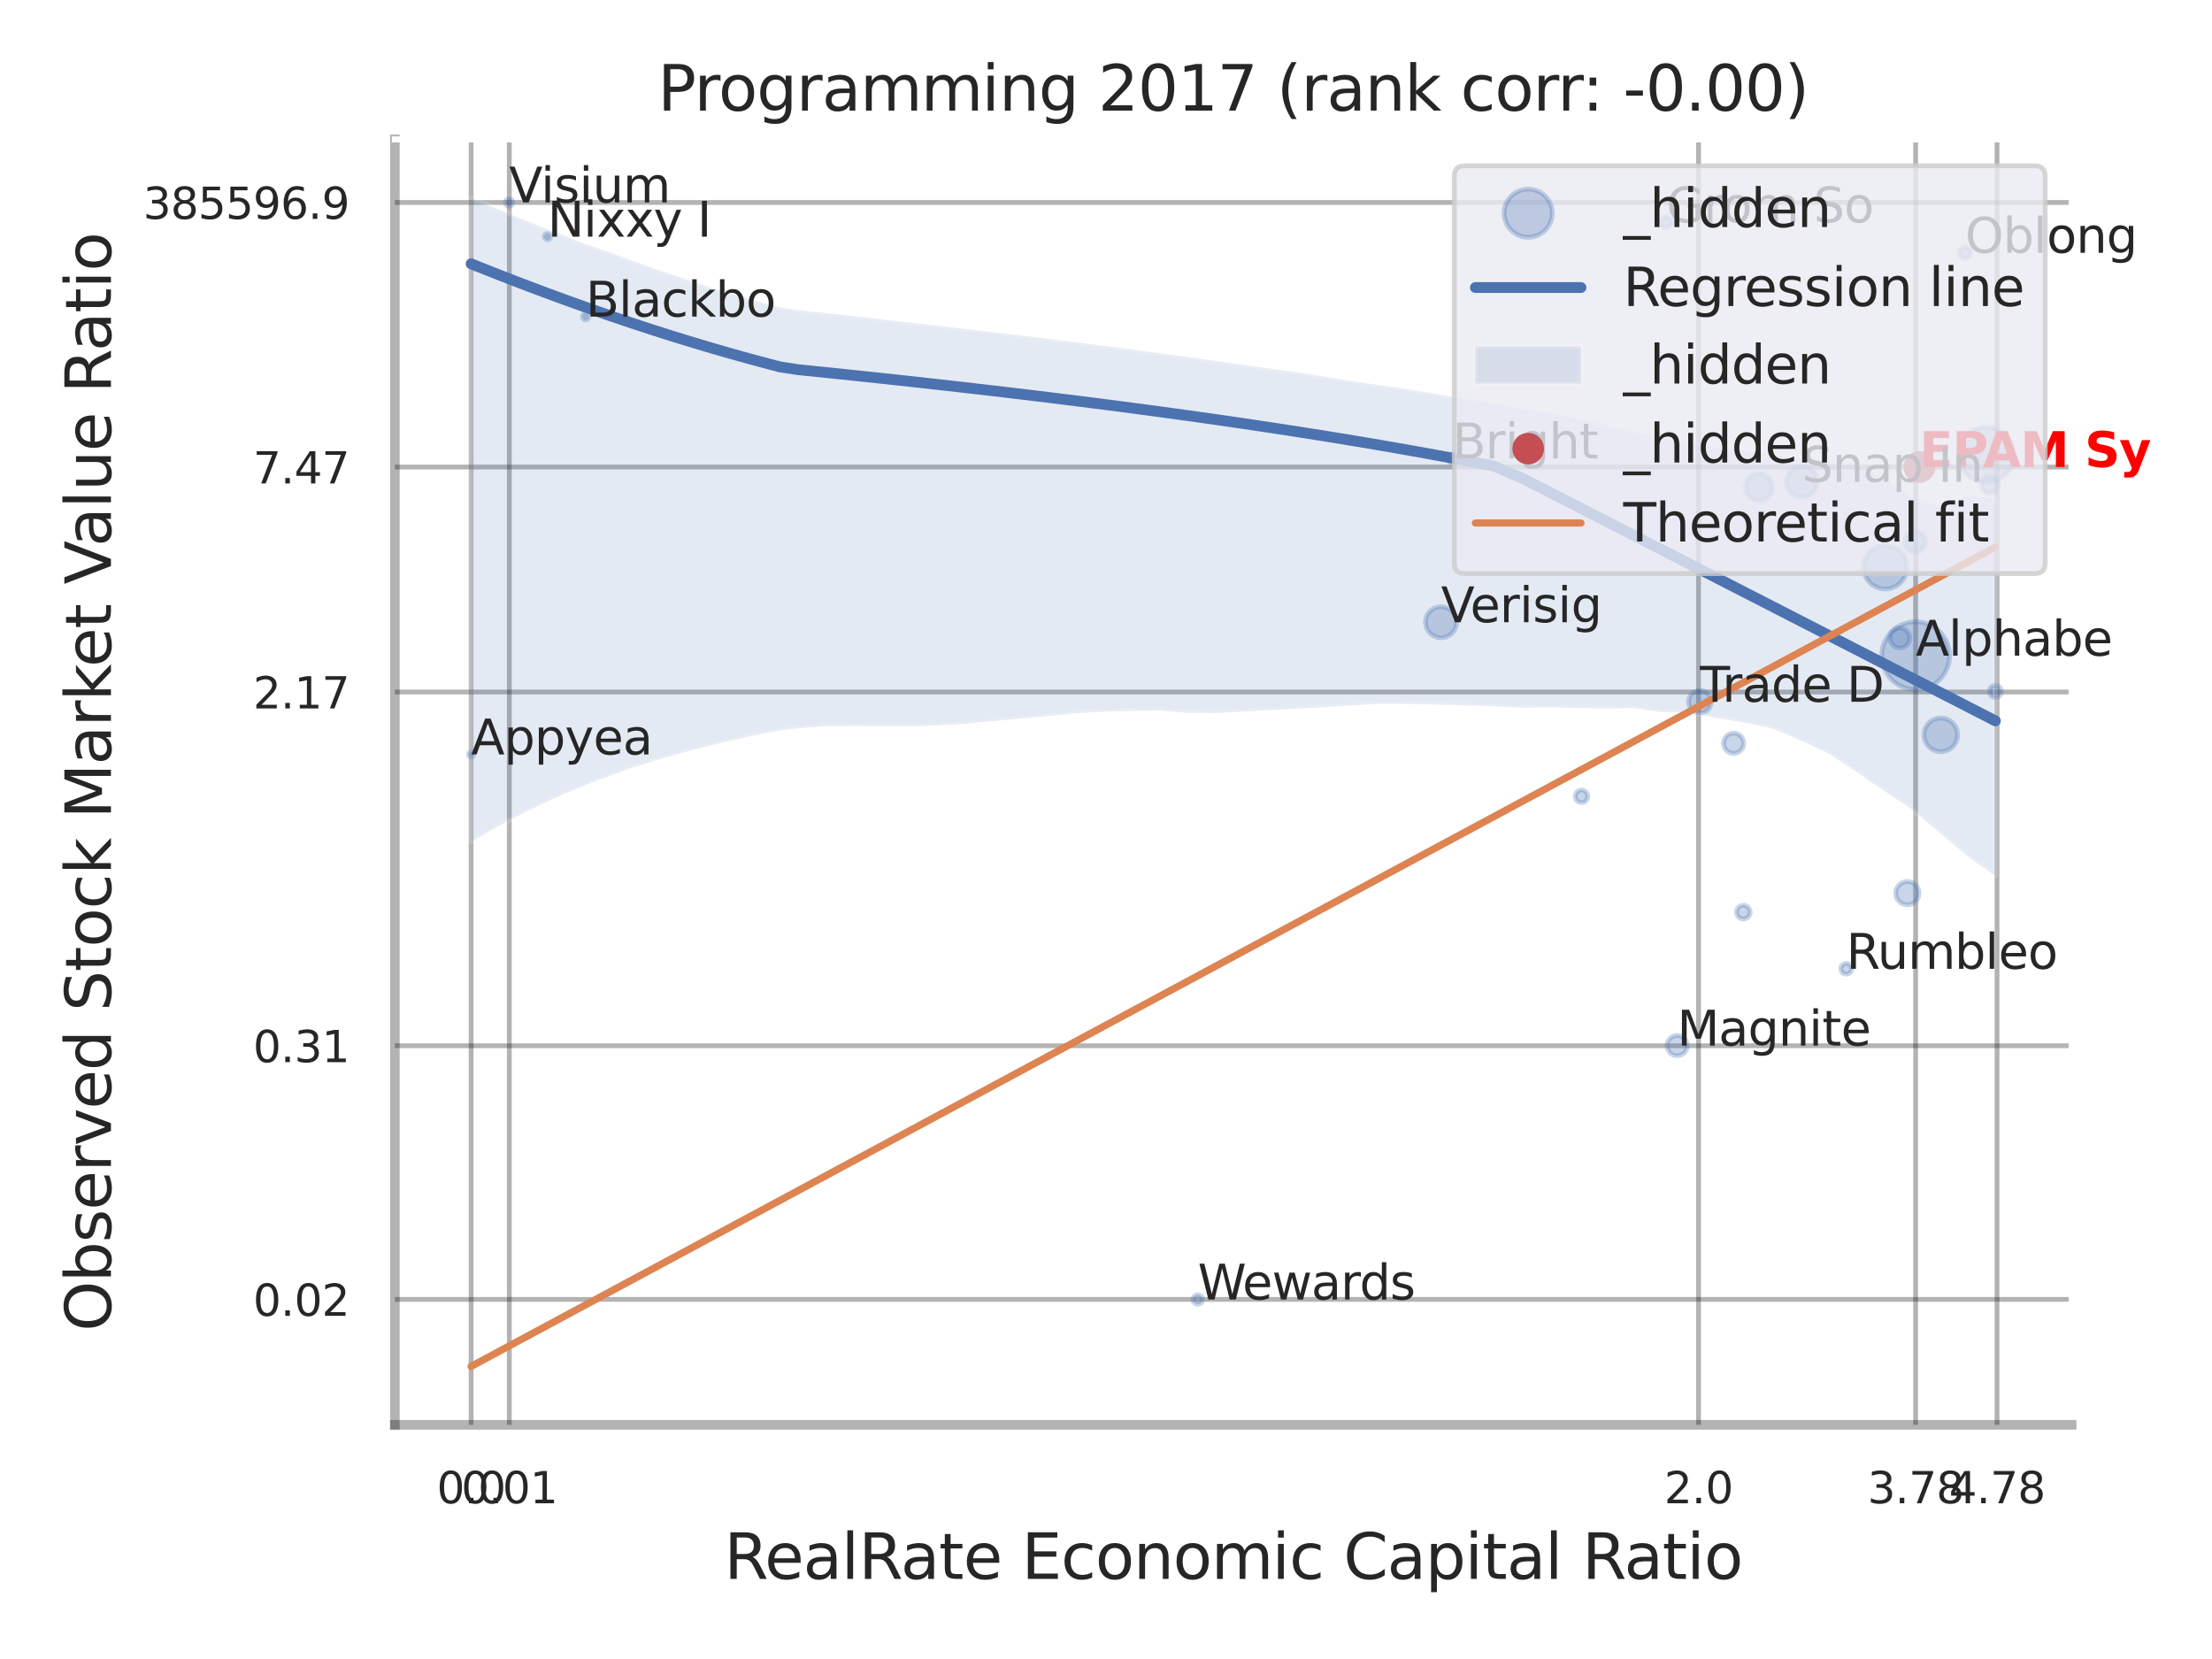 <?xml version="1.0" encoding="utf-8" standalone="no"?>
<!DOCTYPE svg PUBLIC "-//W3C//DTD SVG 1.1//EN"
  "http://www.w3.org/Graphics/SVG/1.1/DTD/svg11.dtd">
<svg xmlns:xlink="http://www.w3.org/1999/xlink" width="460.8pt" height="345.6pt" viewBox="0 0 460.8 345.6" xmlns="http://www.w3.org/2000/svg" version="1.1">
 <defs>
  <style type="text/css">*{stroke-linejoin: round; stroke-linecap: butt}</style>
 </defs>
 <g id="figure_1">
  <g id="patch_1">
   <path d="M 0 345.6 
L 460.8 345.6 
L 460.8 0 
L 0 0 
z
" style="fill: #ffffff"/>
  </g>
  <g id="axes_1">
   <g id="patch_2">
    <path d="M 82.26 296.82 
L 431.558 296.82 
L 431.558 29.04 
L 82.26 29.04 
z
" style="fill: #ffffff"/>
   </g>
   <g id="matplotlib.axis_1">
    <g id="xtick_1">
     <g id="line2d_1">
      <path d="M 98.144 296.82 
L 98.144 29.04 
" clip-path="url(#pc4fc0ede30)" style="fill: none; stroke: #000000; stroke-opacity: 0.3; stroke-linecap: round"/>
     </g>
     <g id="text_1">
      <!-- 0.0 -->
      <g style="fill: #262626" transform="translate(90.987 313.159) scale(0.09 -0.09)">
       <defs>
        <path id="DejaVuSans-30" d="M 2034 4250 
Q 1547 4250 1301 3770 
Q 1056 3291 1056 2328 
Q 1056 1369 1301 889 
Q 1547 409 2034 409 
Q 2525 409 2770 889 
Q 3016 1369 3016 2328 
Q 3016 3291 2770 3770 
Q 2525 4250 2034 4250 
z
M 2034 4750 
Q 2819 4750 3233 4129 
Q 3647 3509 3647 2328 
Q 3647 1150 3233 529 
Q 2819 -91 2034 -91 
Q 1250 -91 836 529 
Q 422 1150 422 2328 
Q 422 3509 836 4129 
Q 1250 4750 2034 4750 
z
" transform="scale(0.016)"/>
        <path id="DejaVuSans-2e" d="M 684 794 
L 1344 794 
L 1344 0 
L 684 0 
L 684 794 
z
" transform="scale(0.016)"/>
       </defs>
       <use xlink:href="#DejaVuSans-30"/>
       <use xlink:href="#DejaVuSans-2e" transform="translate(63.623 0)"/>
       <use xlink:href="#DejaVuSans-30" transform="translate(95.41 0)"/>
      </g>
     </g>
    </g>
    <g id="xtick_2">
     <g id="line2d_2">
      <path d="M 106.1 296.82 
L 106.1 29.04 
" clip-path="url(#pc4fc0ede30)" style="fill: none; stroke: #000000; stroke-opacity: 0.3; stroke-linecap: round"/>
     </g>
     <g id="text_2">
      <!-- 0.01 -->
      <g style="fill: #262626" transform="translate(96.081 313.159) scale(0.09 -0.09)">
       <defs>
        <path id="DejaVuSans-31" d="M 794 531 
L 1825 531 
L 1825 4091 
L 703 3866 
L 703 4441 
L 1819 4666 
L 2450 4666 
L 2450 531 
L 3481 531 
L 3481 0 
L 794 0 
L 794 531 
z
" transform="scale(0.016)"/>
       </defs>
       <use xlink:href="#DejaVuSans-30"/>
       <use xlink:href="#DejaVuSans-2e" transform="translate(63.623 0)"/>
       <use xlink:href="#DejaVuSans-30" transform="translate(95.41 0)"/>
       <use xlink:href="#DejaVuSans-31" transform="translate(159.033 0)"/>
      </g>
     </g>
    </g>
    <g id="xtick_3">
     <g id="line2d_3">
      <path d="M 353.838 296.82 
L 353.838 29.04 
" clip-path="url(#pc4fc0ede30)" style="fill: none; stroke: #000000; stroke-opacity: 0.3; stroke-linecap: round"/>
     </g>
     <g id="text_3">
      <!-- 2.0 -->
      <g style="fill: #262626" transform="translate(346.682 313.159) scale(0.09 -0.09)">
       <defs>
        <path id="DejaVuSans-32" d="M 1228 531 
L 3431 531 
L 3431 0 
L 469 0 
L 469 531 
Q 828 903 1448 1529 
Q 2069 2156 2228 2338 
Q 2531 2678 2651 2914 
Q 2772 3150 2772 3378 
Q 2772 3750 2511 3984 
Q 2250 4219 1831 4219 
Q 1534 4219 1204 4116 
Q 875 4013 500 3803 
L 500 4441 
Q 881 4594 1212 4672 
Q 1544 4750 1819 4750 
Q 2544 4750 2975 4387 
Q 3406 4025 3406 3419 
Q 3406 3131 3298 2873 
Q 3191 2616 2906 2266 
Q 2828 2175 2409 1742 
Q 1991 1309 1228 531 
z
" transform="scale(0.016)"/>
       </defs>
       <use xlink:href="#DejaVuSans-32"/>
       <use xlink:href="#DejaVuSans-2e" transform="translate(63.623 0)"/>
       <use xlink:href="#DejaVuSans-30" transform="translate(95.41 0)"/>
      </g>
     </g>
    </g>
    <g id="xtick_4">
     <g id="line2d_4">
      <path d="M 399.062 296.82 
L 399.062 29.04 
" clip-path="url(#pc4fc0ede30)" style="fill: none; stroke: #000000; stroke-opacity: 0.3; stroke-linecap: round"/>
     </g>
     <g id="text_4">
      <!-- 3.78 -->
      <g style="fill: #262626" transform="translate(389.042 313.159) scale(0.09 -0.09)">
       <defs>
        <path id="DejaVuSans-33" d="M 2597 2516 
Q 3050 2419 3304 2112 
Q 3559 1806 3559 1356 
Q 3559 666 3084 287 
Q 2609 -91 1734 -91 
Q 1441 -91 1130 -33 
Q 819 25 488 141 
L 488 750 
Q 750 597 1062 519 
Q 1375 441 1716 441 
Q 2309 441 2620 675 
Q 2931 909 2931 1356 
Q 2931 1769 2642 2001 
Q 2353 2234 1838 2234 
L 1294 2234 
L 1294 2753 
L 1863 2753 
Q 2328 2753 2575 2939 
Q 2822 3125 2822 3475 
Q 2822 3834 2567 4026 
Q 2313 4219 1838 4219 
Q 1578 4219 1281 4162 
Q 984 4106 628 3988 
L 628 4550 
Q 988 4650 1302 4700 
Q 1616 4750 1894 4750 
Q 2613 4750 3031 4423 
Q 3450 4097 3450 3541 
Q 3450 3153 3228 2886 
Q 3006 2619 2597 2516 
z
" transform="scale(0.016)"/>
        <path id="DejaVuSans-37" d="M 525 4666 
L 3525 4666 
L 3525 4397 
L 1831 0 
L 1172 0 
L 2766 4134 
L 525 4134 
L 525 4666 
z
" transform="scale(0.016)"/>
        <path id="DejaVuSans-38" d="M 2034 2216 
Q 1584 2216 1326 1975 
Q 1069 1734 1069 1313 
Q 1069 891 1326 650 
Q 1584 409 2034 409 
Q 2484 409 2743 651 
Q 3003 894 3003 1313 
Q 3003 1734 2745 1975 
Q 2488 2216 2034 2216 
z
M 1403 2484 
Q 997 2584 770 2862 
Q 544 3141 544 3541 
Q 544 4100 942 4425 
Q 1341 4750 2034 4750 
Q 2731 4750 3128 4425 
Q 3525 4100 3525 3541 
Q 3525 3141 3298 2862 
Q 3072 2584 2669 2484 
Q 3125 2378 3379 2068 
Q 3634 1759 3634 1313 
Q 3634 634 3220 271 
Q 2806 -91 2034 -91 
Q 1263 -91 848 271 
Q 434 634 434 1313 
Q 434 1759 690 2068 
Q 947 2378 1403 2484 
z
M 1172 3481 
Q 1172 3119 1398 2916 
Q 1625 2713 2034 2713 
Q 2441 2713 2670 2916 
Q 2900 3119 2900 3481 
Q 2900 3844 2670 4047 
Q 2441 4250 2034 4250 
Q 1625 4250 1398 4047 
Q 1172 3844 1172 3481 
z
" transform="scale(0.016)"/>
       </defs>
       <use xlink:href="#DejaVuSans-33"/>
       <use xlink:href="#DejaVuSans-2e" transform="translate(63.623 0)"/>
       <use xlink:href="#DejaVuSans-37" transform="translate(95.41 0)"/>
       <use xlink:href="#DejaVuSans-38" transform="translate(159.033 0)"/>
      </g>
     </g>
    </g>
    <g id="xtick_5">
     <g id="line2d_5">
      <path d="M 416.02 296.82 
L 416.02 29.04 
" clip-path="url(#pc4fc0ede30)" style="fill: none; stroke: #000000; stroke-opacity: 0.3; stroke-linecap: round"/>
     </g>
     <g id="text_5">
      <!-- 4.78 -->
      <g style="fill: #262626" transform="translate(406.001 313.159) scale(0.09 -0.09)">
       <defs>
        <path id="DejaVuSans-34" d="M 2419 4116 
L 825 1625 
L 2419 1625 
L 2419 4116 
z
M 2253 4666 
L 3047 4666 
L 3047 1625 
L 3713 1625 
L 3713 1100 
L 3047 1100 
L 3047 0 
L 2419 0 
L 2419 1100 
L 313 1100 
L 313 1709 
L 2253 4666 
z
" transform="scale(0.016)"/>
       </defs>
       <use xlink:href="#DejaVuSans-34"/>
       <use xlink:href="#DejaVuSans-2e" transform="translate(63.623 0)"/>
       <use xlink:href="#DejaVuSans-37" transform="translate(95.41 0)"/>
       <use xlink:href="#DejaVuSans-38" transform="translate(159.033 0)"/>
      </g>
     </g>
    </g>
    <g id="xtick_6"/>
    <g id="xtick_7"/>
    <g id="text_6">
     <!-- RealRate Economic Capital Ratio -->
     <g style="fill: #262626" transform="translate(150.856 328.908) scale(0.13 -0.13)">
      <defs>
       <path id="DejaVuSans-52" d="M 2841 2188 
Q 3044 2119 3236 1894 
Q 3428 1669 3622 1275 
L 4263 0 
L 3584 0 
L 2988 1197 
Q 2756 1666 2539 1819 
Q 2322 1972 1947 1972 
L 1259 1972 
L 1259 0 
L 628 0 
L 628 4666 
L 2053 4666 
Q 2853 4666 3247 4331 
Q 3641 3997 3641 3322 
Q 3641 2881 3436 2590 
Q 3231 2300 2841 2188 
z
M 1259 4147 
L 1259 2491 
L 2053 2491 
Q 2509 2491 2742 2702 
Q 2975 2913 2975 3322 
Q 2975 3731 2742 3939 
Q 2509 4147 2053 4147 
L 1259 4147 
z
" transform="scale(0.016)"/>
       <path id="DejaVuSans-65" d="M 3597 1894 
L 3597 1613 
L 953 1613 
Q 991 1019 1311 708 
Q 1631 397 2203 397 
Q 2534 397 2845 478 
Q 3156 559 3463 722 
L 3463 178 
Q 3153 47 2828 -22 
Q 2503 -91 2169 -91 
Q 1331 -91 842 396 
Q 353 884 353 1716 
Q 353 2575 817 3079 
Q 1281 3584 2069 3584 
Q 2775 3584 3186 3129 
Q 3597 2675 3597 1894 
z
M 3022 2063 
Q 3016 2534 2758 2815 
Q 2500 3097 2075 3097 
Q 1594 3097 1305 2825 
Q 1016 2553 972 2059 
L 3022 2063 
z
" transform="scale(0.016)"/>
       <path id="DejaVuSans-61" d="M 2194 1759 
Q 1497 1759 1228 1600 
Q 959 1441 959 1056 
Q 959 750 1161 570 
Q 1363 391 1709 391 
Q 2188 391 2477 730 
Q 2766 1069 2766 1631 
L 2766 1759 
L 2194 1759 
z
M 3341 1997 
L 3341 0 
L 2766 0 
L 2766 531 
Q 2569 213 2275 61 
Q 1981 -91 1556 -91 
Q 1019 -91 701 211 
Q 384 513 384 1019 
Q 384 1609 779 1909 
Q 1175 2209 1959 2209 
L 2766 2209 
L 2766 2266 
Q 2766 2663 2505 2880 
Q 2244 3097 1772 3097 
Q 1472 3097 1187 3025 
Q 903 2953 641 2809 
L 641 3341 
Q 956 3463 1253 3523 
Q 1550 3584 1831 3584 
Q 2591 3584 2966 3190 
Q 3341 2797 3341 1997 
z
" transform="scale(0.016)"/>
       <path id="DejaVuSans-6c" d="M 603 4863 
L 1178 4863 
L 1178 0 
L 603 0 
L 603 4863 
z
" transform="scale(0.016)"/>
       <path id="DejaVuSans-74" d="M 1172 4494 
L 1172 3500 
L 2356 3500 
L 2356 3053 
L 1172 3053 
L 1172 1153 
Q 1172 725 1289 603 
Q 1406 481 1766 481 
L 2356 481 
L 2356 0 
L 1766 0 
Q 1100 0 847 248 
Q 594 497 594 1153 
L 594 3053 
L 172 3053 
L 172 3500 
L 594 3500 
L 594 4494 
L 1172 4494 
z
" transform="scale(0.016)"/>
       <path id="DejaVuSans-20" transform="scale(0.016)"/>
       <path id="DejaVuSans-45" d="M 628 4666 
L 3578 4666 
L 3578 4134 
L 1259 4134 
L 1259 2753 
L 3481 2753 
L 3481 2222 
L 1259 2222 
L 1259 531 
L 3634 531 
L 3634 0 
L 628 0 
L 628 4666 
z
" transform="scale(0.016)"/>
       <path id="DejaVuSans-63" d="M 3122 3366 
L 3122 2828 
Q 2878 2963 2633 3030 
Q 2388 3097 2138 3097 
Q 1578 3097 1268 2742 
Q 959 2388 959 1747 
Q 959 1106 1268 751 
Q 1578 397 2138 397 
Q 2388 397 2633 464 
Q 2878 531 3122 666 
L 3122 134 
Q 2881 22 2623 -34 
Q 2366 -91 2075 -91 
Q 1284 -91 818 406 
Q 353 903 353 1747 
Q 353 2603 823 3093 
Q 1294 3584 2113 3584 
Q 2378 3584 2631 3529 
Q 2884 3475 3122 3366 
z
" transform="scale(0.016)"/>
       <path id="DejaVuSans-6f" d="M 1959 3097 
Q 1497 3097 1228 2736 
Q 959 2375 959 1747 
Q 959 1119 1226 758 
Q 1494 397 1959 397 
Q 2419 397 2687 759 
Q 2956 1122 2956 1747 
Q 2956 2369 2687 2733 
Q 2419 3097 1959 3097 
z
M 1959 3584 
Q 2709 3584 3137 3096 
Q 3566 2609 3566 1747 
Q 3566 888 3137 398 
Q 2709 -91 1959 -91 
Q 1206 -91 779 398 
Q 353 888 353 1747 
Q 353 2609 779 3096 
Q 1206 3584 1959 3584 
z
" transform="scale(0.016)"/>
       <path id="DejaVuSans-6e" d="M 3513 2113 
L 3513 0 
L 2938 0 
L 2938 2094 
Q 2938 2591 2744 2837 
Q 2550 3084 2163 3084 
Q 1697 3084 1428 2787 
Q 1159 2491 1159 1978 
L 1159 0 
L 581 0 
L 581 3500 
L 1159 3500 
L 1159 2956 
Q 1366 3272 1645 3428 
Q 1925 3584 2291 3584 
Q 2894 3584 3203 3211 
Q 3513 2838 3513 2113 
z
" transform="scale(0.016)"/>
       <path id="DejaVuSans-6d" d="M 3328 2828 
Q 3544 3216 3844 3400 
Q 4144 3584 4550 3584 
Q 5097 3584 5394 3201 
Q 5691 2819 5691 2113 
L 5691 0 
L 5113 0 
L 5113 2094 
Q 5113 2597 4934 2840 
Q 4756 3084 4391 3084 
Q 3944 3084 3684 2787 
Q 3425 2491 3425 1978 
L 3425 0 
L 2847 0 
L 2847 2094 
Q 2847 2600 2669 2842 
Q 2491 3084 2119 3084 
Q 1678 3084 1418 2786 
Q 1159 2488 1159 1978 
L 1159 0 
L 581 0 
L 581 3500 
L 1159 3500 
L 1159 2956 
Q 1356 3278 1631 3431 
Q 1906 3584 2284 3584 
Q 2666 3584 2933 3390 
Q 3200 3197 3328 2828 
z
" transform="scale(0.016)"/>
       <path id="DejaVuSans-69" d="M 603 3500 
L 1178 3500 
L 1178 0 
L 603 0 
L 603 3500 
z
M 603 4863 
L 1178 4863 
L 1178 4134 
L 603 4134 
L 603 4863 
z
" transform="scale(0.016)"/>
       <path id="DejaVuSans-43" d="M 4122 4306 
L 4122 3641 
Q 3803 3938 3442 4084 
Q 3081 4231 2675 4231 
Q 1875 4231 1450 3742 
Q 1025 3253 1025 2328 
Q 1025 1406 1450 917 
Q 1875 428 2675 428 
Q 3081 428 3442 575 
Q 3803 722 4122 1019 
L 4122 359 
Q 3791 134 3420 21 
Q 3050 -91 2638 -91 
Q 1578 -91 968 557 
Q 359 1206 359 2328 
Q 359 3453 968 4101 
Q 1578 4750 2638 4750 
Q 3056 4750 3426 4639 
Q 3797 4528 4122 4306 
z
" transform="scale(0.016)"/>
       <path id="DejaVuSans-70" d="M 1159 525 
L 1159 -1331 
L 581 -1331 
L 581 3500 
L 1159 3500 
L 1159 2969 
Q 1341 3281 1617 3432 
Q 1894 3584 2278 3584 
Q 2916 3584 3314 3078 
Q 3713 2572 3713 1747 
Q 3713 922 3314 415 
Q 2916 -91 2278 -91 
Q 1894 -91 1617 61 
Q 1341 213 1159 525 
z
M 3116 1747 
Q 3116 2381 2855 2742 
Q 2594 3103 2138 3103 
Q 1681 3103 1420 2742 
Q 1159 2381 1159 1747 
Q 1159 1113 1420 752 
Q 1681 391 2138 391 
Q 2594 391 2855 752 
Q 3116 1113 3116 1747 
z
" transform="scale(0.016)"/>
      </defs>
      <use xlink:href="#DejaVuSans-52"/>
      <use xlink:href="#DejaVuSans-65" transform="translate(64.982 0)"/>
      <use xlink:href="#DejaVuSans-61" transform="translate(126.506 0)"/>
      <use xlink:href="#DejaVuSans-6c" transform="translate(187.785 0)"/>
      <use xlink:href="#DejaVuSans-52" transform="translate(215.568 0)"/>
      <use xlink:href="#DejaVuSans-61" transform="translate(282.801 0)"/>
      <use xlink:href="#DejaVuSans-74" transform="translate(344.08 0)"/>
      <use xlink:href="#DejaVuSans-65" transform="translate(383.289 0)"/>
      <use xlink:href="#DejaVuSans-20" transform="translate(444.812 0)"/>
      <use xlink:href="#DejaVuSans-45" transform="translate(476.6 0)"/>
      <use xlink:href="#DejaVuSans-63" transform="translate(539.783 0)"/>
      <use xlink:href="#DejaVuSans-6f" transform="translate(594.764 0)"/>
      <use xlink:href="#DejaVuSans-6e" transform="translate(655.945 0)"/>
      <use xlink:href="#DejaVuSans-6f" transform="translate(719.324 0)"/>
      <use xlink:href="#DejaVuSans-6d" transform="translate(780.506 0)"/>
      <use xlink:href="#DejaVuSans-69" transform="translate(877.918 0)"/>
      <use xlink:href="#DejaVuSans-63" transform="translate(905.701 0)"/>
      <use xlink:href="#DejaVuSans-20" transform="translate(960.682 0)"/>
      <use xlink:href="#DejaVuSans-43" transform="translate(992.469 0)"/>
      <use xlink:href="#DejaVuSans-61" transform="translate(1062.293 0)"/>
      <use xlink:href="#DejaVuSans-70" transform="translate(1123.572 0)"/>
      <use xlink:href="#DejaVuSans-69" transform="translate(1187.049 0)"/>
      <use xlink:href="#DejaVuSans-74" transform="translate(1214.832 0)"/>
      <use xlink:href="#DejaVuSans-61" transform="translate(1254.041 0)"/>
      <use xlink:href="#DejaVuSans-6c" transform="translate(1315.32 0)"/>
      <use xlink:href="#DejaVuSans-20" transform="translate(1343.104 0)"/>
      <use xlink:href="#DejaVuSans-52" transform="translate(1374.891 0)"/>
      <use xlink:href="#DejaVuSans-61" transform="translate(1442.123 0)"/>
      <use xlink:href="#DejaVuSans-74" transform="translate(1503.402 0)"/>
      <use xlink:href="#DejaVuSans-69" transform="translate(1542.611 0)"/>
      <use xlink:href="#DejaVuSans-6f" transform="translate(1570.395 0)"/>
     </g>
    </g>
   </g>
   <g id="matplotlib.axis_2">
    <g id="ytick_1">
     <g id="line2d_6">
      <path d="M 82.26 270.689 
L 431.558 270.689 
" clip-path="url(#pc4fc0ede30)" style="fill: none; stroke: #000000; stroke-opacity: 0.3; stroke-linecap: round"/>
     </g>
     <g id="text_7">
      <!-- 0.02 -->
      <g style="fill: #262626" transform="translate(52.721 274.108) scale(0.09 -0.09)">
       <use xlink:href="#DejaVuSans-30"/>
       <use xlink:href="#DejaVuSans-2e" transform="translate(63.623 0)"/>
       <use xlink:href="#DejaVuSans-30" transform="translate(95.41 0)"/>
       <use xlink:href="#DejaVuSans-32" transform="translate(159.033 0)"/>
      </g>
     </g>
    </g>
    <g id="ytick_2">
     <g id="line2d_7">
      <path d="M 82.26 217.847 
L 431.558 217.847 
" clip-path="url(#pc4fc0ede30)" style="fill: none; stroke: #000000; stroke-opacity: 0.3; stroke-linecap: round"/>
     </g>
     <g id="text_8">
      <!-- 0.31 -->
      <g style="fill: #262626" transform="translate(52.721 221.267) scale(0.09 -0.09)">
       <use xlink:href="#DejaVuSans-30"/>
       <use xlink:href="#DejaVuSans-2e" transform="translate(63.623 0)"/>
       <use xlink:href="#DejaVuSans-33" transform="translate(95.41 0)"/>
       <use xlink:href="#DejaVuSans-31" transform="translate(159.033 0)"/>
      </g>
     </g>
    </g>
    <g id="ytick_3">
     <g id="line2d_8">
      <path d="M 82.26 144.159 
L 431.558 144.159 
" clip-path="url(#pc4fc0ede30)" style="fill: none; stroke: #000000; stroke-opacity: 0.3; stroke-linecap: round"/>
     </g>
     <g id="text_9">
      <!-- 2.17 -->
      <g style="fill: #262626" transform="translate(52.721 147.578) scale(0.09 -0.09)">
       <use xlink:href="#DejaVuSans-32"/>
       <use xlink:href="#DejaVuSans-2e" transform="translate(63.623 0)"/>
       <use xlink:href="#DejaVuSans-31" transform="translate(95.41 0)"/>
       <use xlink:href="#DejaVuSans-37" transform="translate(159.033 0)"/>
      </g>
     </g>
    </g>
    <g id="ytick_4">
     <g id="line2d_9">
      <path d="M 82.26 97.291 
L 431.558 97.291 
" clip-path="url(#pc4fc0ede30)" style="fill: none; stroke: #000000; stroke-opacity: 0.3; stroke-linecap: round"/>
     </g>
     <g id="text_10">
      <!-- 7.47 -->
      <g style="fill: #262626" transform="translate(52.721 100.71) scale(0.09 -0.09)">
       <use xlink:href="#DejaVuSans-37"/>
       <use xlink:href="#DejaVuSans-2e" transform="translate(63.623 0)"/>
       <use xlink:href="#DejaVuSans-34" transform="translate(95.41 0)"/>
       <use xlink:href="#DejaVuSans-37" transform="translate(159.033 0)"/>
      </g>
     </g>
    </g>
    <g id="ytick_5">
     <g id="line2d_10">
      <path d="M 82.26 42.181 
L 431.558 42.181 
" clip-path="url(#pc4fc0ede30)" style="fill: none; stroke: #000000; stroke-opacity: 0.3; stroke-linecap: round"/>
     </g>
     <g id="text_11">
      <!-- 385596.9 -->
      <g style="fill: #262626" transform="translate(29.816 45.6) scale(0.09 -0.09)">
       <defs>
        <path id="DejaVuSans-35" d="M 691 4666 
L 3169 4666 
L 3169 4134 
L 1269 4134 
L 1269 2991 
Q 1406 3038 1543 3061 
Q 1681 3084 1819 3084 
Q 2600 3084 3056 2656 
Q 3513 2228 3513 1497 
Q 3513 744 3044 326 
Q 2575 -91 1722 -91 
Q 1428 -91 1123 -41 
Q 819 9 494 109 
L 494 744 
Q 775 591 1075 516 
Q 1375 441 1709 441 
Q 2250 441 2565 725 
Q 2881 1009 2881 1497 
Q 2881 1984 2565 2268 
Q 2250 2553 1709 2553 
Q 1456 2553 1204 2497 
Q 953 2441 691 2322 
L 691 4666 
z
" transform="scale(0.016)"/>
        <path id="DejaVuSans-39" d="M 703 97 
L 703 672 
Q 941 559 1184 500 
Q 1428 441 1663 441 
Q 2288 441 2617 861 
Q 2947 1281 2994 2138 
Q 2813 1869 2534 1725 
Q 2256 1581 1919 1581 
Q 1219 1581 811 2004 
Q 403 2428 403 3163 
Q 403 3881 828 4315 
Q 1253 4750 1959 4750 
Q 2769 4750 3195 4129 
Q 3622 3509 3622 2328 
Q 3622 1225 3098 567 
Q 2575 -91 1691 -91 
Q 1453 -91 1209 -44 
Q 966 3 703 97 
z
M 1959 2075 
Q 2384 2075 2632 2365 
Q 2881 2656 2881 3163 
Q 2881 3666 2632 3958 
Q 2384 4250 1959 4250 
Q 1534 4250 1286 3958 
Q 1038 3666 1038 3163 
Q 1038 2656 1286 2365 
Q 1534 2075 1959 2075 
z
" transform="scale(0.016)"/>
        <path id="DejaVuSans-36" d="M 2113 2584 
Q 1688 2584 1439 2293 
Q 1191 2003 1191 1497 
Q 1191 994 1439 701 
Q 1688 409 2113 409 
Q 2538 409 2786 701 
Q 3034 994 3034 1497 
Q 3034 2003 2786 2293 
Q 2538 2584 2113 2584 
z
M 3366 4563 
L 3366 3988 
Q 3128 4100 2886 4159 
Q 2644 4219 2406 4219 
Q 1781 4219 1451 3797 
Q 1122 3375 1075 2522 
Q 1259 2794 1537 2939 
Q 1816 3084 2150 3084 
Q 2853 3084 3261 2657 
Q 3669 2231 3669 1497 
Q 3669 778 3244 343 
Q 2819 -91 2113 -91 
Q 1303 -91 875 529 
Q 447 1150 447 2328 
Q 447 3434 972 4092 
Q 1497 4750 2381 4750 
Q 2619 4750 2861 4703 
Q 3103 4656 3366 4563 
z
" transform="scale(0.016)"/>
       </defs>
       <use xlink:href="#DejaVuSans-33"/>
       <use xlink:href="#DejaVuSans-38" transform="translate(63.623 0)"/>
       <use xlink:href="#DejaVuSans-35" transform="translate(127.246 0)"/>
       <use xlink:href="#DejaVuSans-35" transform="translate(190.869 0)"/>
       <use xlink:href="#DejaVuSans-39" transform="translate(254.492 0)"/>
       <use xlink:href="#DejaVuSans-36" transform="translate(318.115 0)"/>
       <use xlink:href="#DejaVuSans-2e" transform="translate(381.738 0)"/>
       <use xlink:href="#DejaVuSans-39" transform="translate(413.525 0)"/>
      </g>
     </g>
    </g>
    <g id="ytick_6"/>
    <g id="ytick_7"/>
    <g id="ytick_8"/>
    <g id="ytick_9"/>
    <g id="text_12">
     <!-- Observed Stock Market Value Ratio -->
     <g style="fill: #262626" transform="translate(23.112 277.332) rotate(-90) scale(0.13 -0.13)">
      <defs>
       <path id="DejaVuSans-4f" d="M 2522 4238 
Q 1834 4238 1429 3725 
Q 1025 3213 1025 2328 
Q 1025 1447 1429 934 
Q 1834 422 2522 422 
Q 3209 422 3611 934 
Q 4013 1447 4013 2328 
Q 4013 3213 3611 3725 
Q 3209 4238 2522 4238 
z
M 2522 4750 
Q 3503 4750 4090 4092 
Q 4678 3434 4678 2328 
Q 4678 1225 4090 567 
Q 3503 -91 2522 -91 
Q 1538 -91 948 565 
Q 359 1222 359 2328 
Q 359 3434 948 4092 
Q 1538 4750 2522 4750 
z
" transform="scale(0.016)"/>
       <path id="DejaVuSans-62" d="M 3116 1747 
Q 3116 2381 2855 2742 
Q 2594 3103 2138 3103 
Q 1681 3103 1420 2742 
Q 1159 2381 1159 1747 
Q 1159 1113 1420 752 
Q 1681 391 2138 391 
Q 2594 391 2855 752 
Q 3116 1113 3116 1747 
z
M 1159 2969 
Q 1341 3281 1617 3432 
Q 1894 3584 2278 3584 
Q 2916 3584 3314 3078 
Q 3713 2572 3713 1747 
Q 3713 922 3314 415 
Q 2916 -91 2278 -91 
Q 1894 -91 1617 61 
Q 1341 213 1159 525 
L 1159 0 
L 581 0 
L 581 4863 
L 1159 4863 
L 1159 2969 
z
" transform="scale(0.016)"/>
       <path id="DejaVuSans-73" d="M 2834 3397 
L 2834 2853 
Q 2591 2978 2328 3040 
Q 2066 3103 1784 3103 
Q 1356 3103 1142 2972 
Q 928 2841 928 2578 
Q 928 2378 1081 2264 
Q 1234 2150 1697 2047 
L 1894 2003 
Q 2506 1872 2764 1633 
Q 3022 1394 3022 966 
Q 3022 478 2636 193 
Q 2250 -91 1575 -91 
Q 1294 -91 989 -36 
Q 684 19 347 128 
L 347 722 
Q 666 556 975 473 
Q 1284 391 1588 391 
Q 1994 391 2212 530 
Q 2431 669 2431 922 
Q 2431 1156 2273 1281 
Q 2116 1406 1581 1522 
L 1381 1569 
Q 847 1681 609 1914 
Q 372 2147 372 2553 
Q 372 3047 722 3315 
Q 1072 3584 1716 3584 
Q 2034 3584 2315 3537 
Q 2597 3491 2834 3397 
z
" transform="scale(0.016)"/>
       <path id="DejaVuSans-72" d="M 2631 2963 
Q 2534 3019 2420 3045 
Q 2306 3072 2169 3072 
Q 1681 3072 1420 2755 
Q 1159 2438 1159 1844 
L 1159 0 
L 581 0 
L 581 3500 
L 1159 3500 
L 1159 2956 
Q 1341 3275 1631 3429 
Q 1922 3584 2338 3584 
Q 2397 3584 2469 3576 
Q 2541 3569 2628 3553 
L 2631 2963 
z
" transform="scale(0.016)"/>
       <path id="DejaVuSans-76" d="M 191 3500 
L 800 3500 
L 1894 563 
L 2988 3500 
L 3597 3500 
L 2284 0 
L 1503 0 
L 191 3500 
z
" transform="scale(0.016)"/>
       <path id="DejaVuSans-64" d="M 2906 2969 
L 2906 4863 
L 3481 4863 
L 3481 0 
L 2906 0 
L 2906 525 
Q 2725 213 2448 61 
Q 2172 -91 1784 -91 
Q 1150 -91 751 415 
Q 353 922 353 1747 
Q 353 2572 751 3078 
Q 1150 3584 1784 3584 
Q 2172 3584 2448 3432 
Q 2725 3281 2906 2969 
z
M 947 1747 
Q 947 1113 1208 752 
Q 1469 391 1925 391 
Q 2381 391 2643 752 
Q 2906 1113 2906 1747 
Q 2906 2381 2643 2742 
Q 2381 3103 1925 3103 
Q 1469 3103 1208 2742 
Q 947 2381 947 1747 
z
" transform="scale(0.016)"/>
       <path id="DejaVuSans-53" d="M 3425 4513 
L 3425 3897 
Q 3066 4069 2747 4153 
Q 2428 4238 2131 4238 
Q 1616 4238 1336 4038 
Q 1056 3838 1056 3469 
Q 1056 3159 1242 3001 
Q 1428 2844 1947 2747 
L 2328 2669 
Q 3034 2534 3370 2195 
Q 3706 1856 3706 1288 
Q 3706 609 3251 259 
Q 2797 -91 1919 -91 
Q 1588 -91 1214 -16 
Q 841 59 441 206 
L 441 856 
Q 825 641 1194 531 
Q 1563 422 1919 422 
Q 2459 422 2753 634 
Q 3047 847 3047 1241 
Q 3047 1584 2836 1778 
Q 2625 1972 2144 2069 
L 1759 2144 
Q 1053 2284 737 2584 
Q 422 2884 422 3419 
Q 422 4038 858 4394 
Q 1294 4750 2059 4750 
Q 2388 4750 2728 4690 
Q 3069 4631 3425 4513 
z
" transform="scale(0.016)"/>
       <path id="DejaVuSans-6b" d="M 581 4863 
L 1159 4863 
L 1159 1991 
L 2875 3500 
L 3609 3500 
L 1753 1863 
L 3688 0 
L 2938 0 
L 1159 1709 
L 1159 0 
L 581 0 
L 581 4863 
z
" transform="scale(0.016)"/>
       <path id="DejaVuSans-4d" d="M 628 4666 
L 1569 4666 
L 2759 1491 
L 3956 4666 
L 4897 4666 
L 4897 0 
L 4281 0 
L 4281 4097 
L 3078 897 
L 2444 897 
L 1241 4097 
L 1241 0 
L 628 0 
L 628 4666 
z
" transform="scale(0.016)"/>
       <path id="DejaVuSans-56" d="M 1831 0 
L 50 4666 
L 709 4666 
L 2188 738 
L 3669 4666 
L 4325 4666 
L 2547 0 
L 1831 0 
z
" transform="scale(0.016)"/>
       <path id="DejaVuSans-75" d="M 544 1381 
L 544 3500 
L 1119 3500 
L 1119 1403 
Q 1119 906 1312 657 
Q 1506 409 1894 409 
Q 2359 409 2629 706 
Q 2900 1003 2900 1516 
L 2900 3500 
L 3475 3500 
L 3475 0 
L 2900 0 
L 2900 538 
Q 2691 219 2414 64 
Q 2138 -91 1772 -91 
Q 1169 -91 856 284 
Q 544 659 544 1381 
z
M 1991 3584 
L 1991 3584 
z
" transform="scale(0.016)"/>
      </defs>
      <use xlink:href="#DejaVuSans-4f"/>
      <use xlink:href="#DejaVuSans-62" transform="translate(78.711 0)"/>
      <use xlink:href="#DejaVuSans-73" transform="translate(142.188 0)"/>
      <use xlink:href="#DejaVuSans-65" transform="translate(194.287 0)"/>
      <use xlink:href="#DejaVuSans-72" transform="translate(255.811 0)"/>
      <use xlink:href="#DejaVuSans-76" transform="translate(296.924 0)"/>
      <use xlink:href="#DejaVuSans-65" transform="translate(356.104 0)"/>
      <use xlink:href="#DejaVuSans-64" transform="translate(417.627 0)"/>
      <use xlink:href="#DejaVuSans-20" transform="translate(481.104 0)"/>
      <use xlink:href="#DejaVuSans-53" transform="translate(512.891 0)"/>
      <use xlink:href="#DejaVuSans-74" transform="translate(576.367 0)"/>
      <use xlink:href="#DejaVuSans-6f" transform="translate(615.576 0)"/>
      <use xlink:href="#DejaVuSans-63" transform="translate(676.758 0)"/>
      <use xlink:href="#DejaVuSans-6b" transform="translate(731.738 0)"/>
      <use xlink:href="#DejaVuSans-20" transform="translate(789.648 0)"/>
      <use xlink:href="#DejaVuSans-4d" transform="translate(821.436 0)"/>
      <use xlink:href="#DejaVuSans-61" transform="translate(907.715 0)"/>
      <use xlink:href="#DejaVuSans-72" transform="translate(968.994 0)"/>
      <use xlink:href="#DejaVuSans-6b" transform="translate(1010.107 0)"/>
      <use xlink:href="#DejaVuSans-65" transform="translate(1064.393 0)"/>
      <use xlink:href="#DejaVuSans-74" transform="translate(1125.916 0)"/>
      <use xlink:href="#DejaVuSans-20" transform="translate(1165.125 0)"/>
      <use xlink:href="#DejaVuSans-56" transform="translate(1196.912 0)"/>
      <use xlink:href="#DejaVuSans-61" transform="translate(1257.57 0)"/>
      <use xlink:href="#DejaVuSans-6c" transform="translate(1318.85 0)"/>
      <use xlink:href="#DejaVuSans-75" transform="translate(1346.633 0)"/>
      <use xlink:href="#DejaVuSans-65" transform="translate(1410.012 0)"/>
      <use xlink:href="#DejaVuSans-20" transform="translate(1471.535 0)"/>
      <use xlink:href="#DejaVuSans-52" transform="translate(1503.322 0)"/>
      <use xlink:href="#DejaVuSans-61" transform="translate(1570.555 0)"/>
      <use xlink:href="#DejaVuSans-74" transform="translate(1631.834 0)"/>
      <use xlink:href="#DejaVuSans-69" transform="translate(1671.043 0)"/>
      <use xlink:href="#DejaVuSans-6f" transform="translate(1698.826 0)"/>
     </g>
    </g>
   </g>
   <g id="PathCollection_1">
    <path d="M 409.367 53.84 
C 409.68 53.84 409.98 53.716 410.201 53.495 
C 410.422 53.273 410.546 52.973 410.546 52.66 
C 410.546 52.348 410.422 52.048 410.201 51.826 
C 409.98 51.605 409.68 51.481 409.367 51.481 
C 409.054 51.481 408.754 51.605 408.533 51.826 
C 408.312 52.048 408.187 52.348 408.187 52.66 
C 408.187 52.973 408.312 53.273 408.533 53.495 
C 408.754 53.716 409.054 53.84 409.367 53.84 
z
" clip-path="url(#pc4fc0ede30)" style="fill: #4c72b0; fill-opacity: 0.3; stroke: #4c72b0; stroke-opacity: 0.3"/>
    <path d="M 415.681 145.307 
C 416.017 145.307 416.338 145.173 416.576 144.936 
C 416.813 144.699 416.946 144.377 416.946 144.042 
C 416.946 143.706 416.813 143.385 416.576 143.148 
C 416.338 142.91 416.017 142.777 415.681 142.777 
C 415.346 142.777 415.024 142.91 414.787 143.148 
C 414.55 143.385 414.416 143.706 414.416 144.042 
C 414.416 144.377 414.55 144.699 414.787 144.936 
C 415.024 145.173 415.346 145.307 415.681 145.307 
z
" clip-path="url(#pc4fc0ede30)" style="fill: #4c72b0; fill-opacity: 0.3; stroke: #4c72b0; stroke-opacity: 0.3"/>
    <path d="M 366.412 104.321 
C 367.156 104.321 367.871 104.025 368.397 103.498 
C 368.924 102.972 369.22 102.258 369.22 101.513 
C 369.22 100.768 368.924 100.054 368.397 99.527 
C 367.871 99.001 367.156 98.705 366.412 98.705 
C 365.667 98.705 364.953 99.001 364.426 99.527 
C 363.9 100.054 363.604 100.768 363.604 101.513 
C 363.604 102.258 363.9 102.972 364.426 103.498 
C 364.953 104.025 365.667 104.321 366.412 104.321 
z
" clip-path="url(#pc4fc0ede30)" style="fill: #4c72b0; fill-opacity: 0.3; stroke: #4c72b0; stroke-opacity: 0.3"/>
    <path d="M 300.191 132.848 
C 301.046 132.848 301.867 132.508 302.472 131.903 
C 303.077 131.298 303.417 130.478 303.417 129.622 
C 303.417 128.767 303.077 127.946 302.472 127.342 
C 301.867 126.737 301.046 126.397 300.191 126.397 
C 299.336 126.397 298.515 126.737 297.91 127.342 
C 297.305 127.946 296.965 128.767 296.965 129.622 
C 296.965 130.478 297.305 131.298 297.91 131.903 
C 298.515 132.508 299.336 132.848 300.191 132.848 
z
" clip-path="url(#pc4fc0ede30)" style="fill: #4c72b0; fill-opacity: 0.3; stroke: #4c72b0; stroke-opacity: 0.3"/>
    <path d="M 392.727 122.69 
C 393.926 122.69 395.077 122.214 395.925 121.366 
C 396.773 120.518 397.249 119.367 397.249 118.168 
C 397.249 116.968 396.773 115.818 395.925 114.97 
C 395.077 114.122 393.926 113.645 392.727 113.645 
C 391.527 113.645 390.377 114.122 389.529 114.97 
C 388.681 115.818 388.204 116.968 388.204 118.168 
C 388.204 119.367 388.681 120.518 389.529 121.366 
C 390.377 122.214 391.527 122.69 392.727 122.69 
z
" clip-path="url(#pc4fc0ede30)" style="fill: #4c72b0; fill-opacity: 0.3; stroke: #4c72b0; stroke-opacity: 0.3"/>
    <path d="M 106.055 42.951 
C 106.261 42.951 106.459 42.869 106.604 42.724 
C 106.75 42.578 106.832 42.381 106.832 42.175 
C 106.832 41.969 106.75 41.772 106.604 41.626 
C 106.459 41.48 106.261 41.399 106.055 41.399 
C 105.85 41.399 105.652 41.48 105.507 41.626 
C 105.361 41.772 105.279 41.969 105.279 42.175 
C 105.279 42.381 105.361 42.578 105.507 42.724 
C 105.652 42.869 105.85 42.951 106.055 42.951 
z
" clip-path="url(#pc4fc0ede30)" style="fill: #4c72b0; fill-opacity: 0.3; stroke: #4c72b0; stroke-opacity: 0.3"/>
    <path d="M 395.771 134.982 
C 396.322 134.982 396.851 134.763 397.241 134.373 
C 397.631 133.983 397.85 133.454 397.85 132.902 
C 397.85 132.351 397.631 131.822 397.241 131.432 
C 396.851 131.042 396.322 130.823 395.771 130.823 
C 395.219 130.823 394.691 131.042 394.301 131.432 
C 393.911 131.822 393.692 132.351 393.692 132.902 
C 393.692 133.454 393.911 133.983 394.301 134.373 
C 394.691 134.763 395.219 134.982 395.771 134.982 
z
" clip-path="url(#pc4fc0ede30)" style="fill: #4c72b0; fill-opacity: 0.3; stroke: #4c72b0; stroke-opacity: 0.3"/>
    <path d="M 397.336 188.486 
C 397.98 188.486 398.598 188.23 399.053 187.774 
C 399.509 187.319 399.765 186.701 399.765 186.057 
C 399.765 185.413 399.509 184.795 399.053 184.34 
C 398.598 183.884 397.98 183.628 397.336 183.628 
C 396.692 183.628 396.074 183.884 395.619 184.34 
C 395.163 184.795 394.907 185.413 394.907 186.057 
C 394.907 186.701 395.163 187.319 395.619 187.774 
C 396.074 188.23 396.692 188.486 397.336 188.486 
z
" clip-path="url(#pc4fc0ede30)" style="fill: #4c72b0; fill-opacity: 0.3; stroke: #4c72b0; stroke-opacity: 0.3"/>
    <path d="M 361.145 156.949 
C 361.705 156.949 362.241 156.727 362.637 156.332 
C 363.032 155.936 363.255 155.399 363.255 154.84 
C 363.255 154.28 363.032 153.744 362.637 153.348 
C 362.241 152.953 361.705 152.73 361.145 152.73 
C 360.586 152.73 360.049 152.953 359.654 153.348 
C 359.258 153.744 359.036 154.28 359.036 154.84 
C 359.036 155.399 359.258 155.936 359.654 156.332 
C 360.049 156.727 360.586 156.949 361.145 156.949 
z
" clip-path="url(#pc4fc0ede30)" style="fill: #4c72b0; fill-opacity: 0.3; stroke: #4c72b0; stroke-opacity: 0.3"/>
    <path d="M 414.513 102.71 
C 414.985 102.71 415.438 102.522 415.772 102.188 
C 416.106 101.854 416.294 101.401 416.294 100.928 
C 416.294 100.456 416.106 100.003 415.772 99.669 
C 415.438 99.334 414.985 99.147 414.513 99.147 
C 414.04 99.147 413.587 99.334 413.253 99.669 
C 412.919 100.003 412.731 100.456 412.731 100.928 
C 412.731 101.401 412.919 101.854 413.253 102.188 
C 413.587 102.522 414.04 102.71 414.513 102.71 
z
" clip-path="url(#pc4fc0ede30)" style="fill: #4c72b0; fill-opacity: 0.3; stroke: #4c72b0; stroke-opacity: 0.3"/>
    <path d="M 413.746 100.463 
C 415.269 100.463 416.731 99.858 417.808 98.78 
C 418.886 97.703 419.491 96.241 419.491 94.718 
C 419.491 93.194 418.886 91.733 417.808 90.655 
C 416.731 89.578 415.269 88.972 413.746 88.972 
C 412.222 88.972 410.761 89.578 409.683 90.655 
C 408.606 91.733 408.001 93.194 408.001 94.718 
C 408.001 96.241 408.606 97.703 409.683 98.78 
C 410.761 99.858 412.222 100.463 413.746 100.463 
z
" clip-path="url(#pc4fc0ede30)" style="fill: #4c72b0; fill-opacity: 0.3; stroke: #4c72b0; stroke-opacity: 0.3"/>
    <path d="M 398.99 114.998 
C 399.557 114.998 400.1 114.773 400.501 114.372 
C 400.901 113.972 401.126 113.428 401.126 112.862 
C 401.126 112.295 400.901 111.752 400.501 111.351 
C 400.1 110.951 399.557 110.726 398.99 110.726 
C 398.424 110.726 397.88 110.951 397.48 111.351 
C 397.079 111.752 396.854 112.295 396.854 112.862 
C 396.854 113.428 397.079 113.972 397.48 114.372 
C 397.88 114.773 398.424 114.998 398.99 114.998 
z
" clip-path="url(#pc4fc0ede30)" style="fill: #4c72b0; fill-opacity: 0.3; stroke: #4c72b0; stroke-opacity: 0.3"/>
    <path d="M 399.864 100.077 
C 400.606 100.077 401.318 99.782 401.842 99.258 
C 402.367 98.733 402.662 98.021 402.662 97.28 
C 402.662 96.538 402.367 95.826 401.842 95.302 
C 401.318 94.777 400.606 94.482 399.864 94.482 
C 399.122 94.482 398.411 94.777 397.886 95.302 
C 397.362 95.826 397.067 96.538 397.067 97.28 
C 397.067 98.021 397.362 98.733 397.886 99.258 
C 398.411 99.782 399.122 100.077 399.864 100.077 
z
" clip-path="url(#pc4fc0ede30)" style="fill: #4c72b0; fill-opacity: 0.3; stroke: #4c72b0; stroke-opacity: 0.3"/>
    <path d="M 363.178 191.432 
C 363.554 191.432 363.915 191.283 364.18 191.017 
C 364.446 190.751 364.596 190.391 364.596 190.015 
C 364.596 189.639 364.446 189.278 364.18 189.013 
C 363.915 188.747 363.554 188.597 363.178 188.597 
C 362.802 188.597 362.442 188.747 362.176 189.013 
C 361.91 189.278 361.761 189.639 361.761 190.015 
C 361.761 190.391 361.91 190.751 362.176 191.017 
C 362.442 191.283 362.802 191.432 363.178 191.432 
z
" clip-path="url(#pc4fc0ede30)" style="fill: #4c72b0; fill-opacity: 0.3; stroke: #4c72b0; stroke-opacity: 0.3"/>
    <path d="M 114.048 49.96 
C 114.223 49.96 114.39 49.89 114.514 49.767 
C 114.637 49.643 114.707 49.476 114.707 49.301 
C 114.707 49.127 114.637 48.959 114.514 48.836 
C 114.39 48.712 114.223 48.643 114.048 48.643 
C 113.874 48.643 113.706 48.712 113.583 48.836 
C 113.459 48.959 113.39 49.127 113.39 49.301 
C 113.39 49.476 113.459 49.643 113.583 49.767 
C 113.706 49.89 113.874 49.96 114.048 49.96 
z
" clip-path="url(#pc4fc0ede30)" style="fill: #4c72b0; fill-opacity: 0.3; stroke: #4c72b0; stroke-opacity: 0.3"/>
    <path d="M 329.463 167.185 
C 329.807 167.185 330.137 167.049 330.381 166.805 
C 330.624 166.561 330.761 166.231 330.761 165.887 
C 330.761 165.542 330.624 165.212 330.381 164.968 
C 330.137 164.725 329.807 164.588 329.463 164.588 
C 329.118 164.588 328.788 164.725 328.544 164.968 
C 328.301 165.212 328.164 165.542 328.164 165.887 
C 328.164 166.231 328.301 166.561 328.544 166.805 
C 328.788 167.049 329.118 167.185 329.463 167.185 
z
" clip-path="url(#pc4fc0ede30)" style="fill: #4c72b0; fill-opacity: 0.3; stroke: #4c72b0; stroke-opacity: 0.3"/>
    <path d="M 375.367 103.601 
C 376.224 103.601 377.046 103.261 377.652 102.655 
C 378.258 102.049 378.598 101.227 378.598 100.37 
C 378.598 99.514 378.258 98.692 377.652 98.086 
C 377.046 97.48 376.224 97.14 375.367 97.14 
C 374.511 97.14 373.689 97.48 373.083 98.086 
C 372.477 98.692 372.137 99.514 372.137 100.37 
C 372.137 101.227 372.477 102.049 373.083 102.655 
C 373.689 103.261 374.511 103.601 375.367 103.601 
z
" clip-path="url(#pc4fc0ede30)" style="fill: #4c72b0; fill-opacity: 0.3; stroke: #4c72b0; stroke-opacity: 0.3"/>
    <path d="M 122.008 66.635 
C 122.189 66.635 122.363 66.563 122.492 66.435 
C 122.62 66.307 122.692 66.132 122.692 65.951 
C 122.692 65.769 122.62 65.595 122.492 65.467 
C 122.363 65.338 122.189 65.266 122.008 65.266 
C 121.826 65.266 121.652 65.338 121.524 65.467 
C 121.395 65.595 121.323 65.769 121.323 65.951 
C 121.323 66.132 121.395 66.307 121.524 66.435 
C 121.652 66.563 121.826 66.635 122.008 66.635 
z
" clip-path="url(#pc4fc0ede30)" style="fill: #4c72b0; fill-opacity: 0.3; stroke: #4c72b0; stroke-opacity: 0.3"/>
    <path d="M 302.565 96.42 
C 302.81 96.42 303.046 96.323 303.22 96.149 
C 303.393 95.975 303.491 95.739 303.491 95.494 
C 303.491 95.248 303.393 95.013 303.22 94.839 
C 303.046 94.665 302.81 94.568 302.565 94.568 
C 302.319 94.568 302.083 94.665 301.91 94.839 
C 301.736 95.013 301.638 95.248 301.638 95.494 
C 301.638 95.739 301.736 95.975 301.91 96.149 
C 302.083 96.323 302.319 96.42 302.565 96.42 
z
" clip-path="url(#pc4fc0ede30)" style="fill: #4c72b0; fill-opacity: 0.3; stroke: #4c72b0; stroke-opacity: 0.3"/>
    <path d="M 98.137 157.71 
C 98.283 157.71 98.423 157.652 98.526 157.549 
C 98.629 157.446 98.686 157.306 98.686 157.161 
C 98.686 157.015 98.629 156.875 98.526 156.772 
C 98.423 156.669 98.283 156.612 98.137 156.612 
C 97.992 156.612 97.852 156.669 97.749 156.772 
C 97.646 156.875 97.588 157.015 97.588 157.161 
C 97.588 157.306 97.646 157.446 97.749 157.549 
C 97.852 157.652 97.992 157.71 98.137 157.71 
z
" clip-path="url(#pc4fc0ede30)" style="fill: #4c72b0; fill-opacity: 0.3; stroke: #4c72b0; stroke-opacity: 0.3"/>
    <path d="M 349.374 219.92 
C 349.933 219.92 350.469 219.698 350.864 219.303 
C 351.26 218.908 351.482 218.372 351.482 217.813 
C 351.482 217.254 351.26 216.718 350.864 216.323 
C 350.469 215.928 349.933 215.706 349.374 215.706 
C 348.816 215.706 348.28 215.928 347.884 216.323 
C 347.489 216.718 347.267 217.254 347.267 217.813 
C 347.267 218.372 347.489 218.908 347.884 219.303 
C 348.28 219.698 348.816 219.92 349.374 219.92 
z
" clip-path="url(#pc4fc0ede30)" style="fill: #4c72b0; fill-opacity: 0.3; stroke: #4c72b0; stroke-opacity: 0.3"/>
    <path d="M 384.601 202.935 
C 384.898 202.935 385.182 202.817 385.392 202.607 
C 385.602 202.397 385.72 202.112 385.72 201.816 
C 385.72 201.519 385.602 201.234 385.392 201.024 
C 385.182 200.814 384.898 200.696 384.601 200.696 
C 384.304 200.696 384.019 200.814 383.809 201.024 
C 383.599 201.234 383.481 201.519 383.481 201.816 
C 383.481 202.112 383.599 202.397 383.809 202.607 
C 384.019 202.817 384.304 202.935 384.601 202.935 
z
" clip-path="url(#pc4fc0ede30)" style="fill: #4c72b0; fill-opacity: 0.3; stroke: #4c72b0; stroke-opacity: 0.3"/>
    <path d="M 404.303 156.581 
C 405.233 156.581 406.125 156.211 406.782 155.554 
C 407.44 154.896 407.809 154.005 407.809 153.075 
C 407.809 152.145 407.44 151.253 406.782 150.596 
C 406.125 149.938 405.233 149.569 404.303 149.569 
C 403.373 149.569 402.482 149.938 401.824 150.596 
C 401.167 151.253 400.797 152.145 400.797 153.075 
C 400.797 154.005 401.167 154.896 401.824 155.554 
C 402.482 156.211 403.373 156.581 404.303 156.581 
z
" clip-path="url(#pc4fc0ede30)" style="fill: #4c72b0; fill-opacity: 0.3; stroke: #4c72b0; stroke-opacity: 0.3"/>
    <path d="M 249.522 271.705 
C 249.785 271.705 250.037 271.601 250.223 271.415 
C 250.408 271.229 250.513 270.977 250.513 270.715 
C 250.513 270.452 250.408 270.2 250.223 270.015 
C 250.037 269.829 249.785 269.724 249.522 269.724 
C 249.26 269.724 249.008 269.829 248.822 270.015 
C 248.636 270.2 248.532 270.452 248.532 270.715 
C 248.532 270.977 248.636 271.229 248.822 271.415 
C 249.008 271.601 249.26 271.705 249.522 271.705 
z
" clip-path="url(#pc4fc0ede30)" style="fill: #4c72b0; fill-opacity: 0.3; stroke: #4c72b0; stroke-opacity: 0.3"/>
    <path d="M 399.064 143.656 
C 400.94 143.656 402.738 142.911 404.064 141.585 
C 405.39 140.259 406.136 138.46 406.136 136.585 
C 406.136 134.71 405.39 132.911 404.064 131.585 
C 402.738 130.259 400.94 129.514 399.064 129.514 
C 397.189 129.514 395.39 130.259 394.064 131.585 
C 392.738 132.911 391.993 134.71 391.993 136.585 
C 391.993 138.46 392.738 140.259 394.064 141.585 
C 395.39 142.911 397.189 143.656 399.064 143.656 
z
" clip-path="url(#pc4fc0ede30)" style="fill: #4c72b0; fill-opacity: 0.3; stroke: #4c72b0; stroke-opacity: 0.3"/>
    <path d="M 347.125 47.487 
C 347.433 47.487 347.727 47.365 347.945 47.148 
C 348.162 46.93 348.284 46.635 348.284 46.328 
C 348.284 46.021 348.162 45.726 347.945 45.508 
C 347.727 45.291 347.433 45.169 347.125 45.169 
C 346.818 45.169 346.523 45.291 346.306 45.508 
C 346.088 45.726 345.966 46.021 345.966 46.328 
C 345.966 46.635 346.088 46.93 346.306 47.148 
C 346.523 47.365 346.818 47.487 347.125 47.487 
z
" clip-path="url(#pc4fc0ede30)" style="fill: #4c72b0; fill-opacity: 0.3; stroke: #4c72b0; stroke-opacity: 0.3"/>
    <path d="M 354.134 148.547 
C 354.761 148.547 355.361 148.299 355.804 147.856 
C 356.247 147.413 356.496 146.812 356.496 146.186 
C 356.496 145.559 356.247 144.959 355.804 144.516 
C 355.361 144.073 354.761 143.824 354.134 143.824 
C 353.508 143.824 352.907 144.073 352.464 144.516 
C 352.021 144.959 351.772 145.559 351.772 146.186 
C 351.772 146.812 352.021 147.413 352.464 147.856 
C 352.907 148.299 353.508 148.547 354.134 148.547 
z
" clip-path="url(#pc4fc0ede30)" style="fill: #4c72b0; fill-opacity: 0.3; stroke: #4c72b0; stroke-opacity: 0.3"/>
   </g>
   <g id="FillBetweenPolyCollection_1">
    <defs>
     <path id="m7d88af96a4" d="M 98.137 -304.388 
L 98.137 -170.168 
L 98.833 -170.589 
L 99.537 -171.011 
L 100.25 -171.433 
L 100.973 -171.854 
L 101.705 -172.276 
L 102.448 -172.697 
L 103.2 -173.119 
L 103.962 -173.541 
L 104.736 -173.962 
L 105.52 -174.388 
L 106.316 -174.814 
L 107.123 -175.24 
L 107.942 -175.666 
L 108.774 -176.092 
L 109.618 -176.518 
L 110.475 -176.943 
L 111.346 -177.369 
L 112.231 -177.795 
L 113.13 -178.221 
L 114.044 -178.647 
L 114.974 -179.073 
L 115.919 -179.499 
L 116.881 -179.925 
L 117.86 -180.351 
L 118.856 -180.776 
L 119.871 -181.202 
L 120.905 -181.628 
L 121.959 -182.054 
L 123.033 -182.48 
L 124.128 -182.906 
L 125.246 -183.332 
L 126.386 -183.758 
L 127.551 -184.184 
L 128.741 -184.61 
L 129.957 -185.062 
L 131.2 -185.544 
L 132.472 -185.882 
L 133.774 -186.303 
L 135.107 -186.725 
L 136.473 -187.146 
L 137.874 -187.568 
L 139.312 -187.989 
L 140.788 -188.41 
L 142.304 -188.832 
L 143.863 -189.253 
L 145.467 -189.675 
L 147.12 -190.096 
L 148.823 -190.517 
L 150.581 -190.939 
L 152.396 -191.36 
L 154.273 -191.781 
L 156.216 -192.203 
L 158.23 -192.624 
L 160.321 -193.046 
L 162.493 -193.467 
L 166.284 -193.888 
L 172.084 -194.31 
L 177.884 -194.392 
L 183.684 -194.349 
L 189.484 -194.306 
L 195.283 -194.487 
L 201.083 -194.845 
L 206.883 -195.388 
L 212.683 -195.935 
L 218.483 -196.481 
L 224.283 -197.028 
L 230.083 -197.362 
L 235.883 -197.506 
L 241.683 -197.55 
L 247.483 -197.097 
L 253.283 -197.04 
L 259.083 -197.366 
L 264.883 -197.701 
L 270.683 -197.963 
L 276.483 -198.353 
L 282.283 -198.685 
L 288.083 -199.017 
L 293.882 -198.942 
L 299.682 -198.796 
L 305.482 -198.661 
L 311.282 -198.475 
L 317.082 -198.162 
L 322.882 -198.256 
L 328.682 -198.117 
L 334.482 -197.967 
L 340.282 -198.131 
L 346.082 -197.242 
L 351.882 -197.241 
L 357.682 -195.987 
L 363.482 -195.061 
L 369.282 -193.83 
L 375.082 -191.37 
L 380.882 -188.638 
L 386.682 -184.836 
L 392.481 -180.844 
L 398.281 -176.972 
L 404.081 -172.093 
L 409.881 -167.205 
L 415.681 -163.064 
L 415.681 -241.804 
L 415.681 -241.804 
L 409.881 -242.287 
L 404.081 -239.844 
L 398.281 -242.164 
L 392.481 -245.747 
L 386.682 -248.883 
L 380.882 -249.317 
L 375.082 -249.702 
L 369.282 -250.925 
L 363.482 -251.673 
L 357.682 -252.324 
L 351.882 -253.085 
L 346.082 -254.231 
L 340.282 -255.553 
L 334.482 -256.974 
L 328.682 -258.335 
L 322.882 -259.473 
L 317.082 -260.393 
L 311.282 -261.515 
L 305.482 -262.434 
L 299.682 -263.438 
L 293.882 -264.412 
L 288.083 -265.273 
L 282.283 -266.097 
L 276.483 -267.047 
L 270.683 -267.971 
L 264.883 -268.757 
L 259.083 -269.592 
L 253.283 -270.392 
L 247.483 -271.23 
L 241.683 -272.005 
L 235.883 -272.785 
L 230.083 -273.543 
L 224.283 -274.284 
L 218.483 -275.006 
L 212.683 -275.711 
L 206.883 -276.386 
L 201.083 -277.072 
L 195.283 -277.753 
L 189.484 -278.407 
L 183.684 -279.074 
L 177.884 -279.749 
L 172.084 -280.376 
L 166.284 -280.986 
L 162.493 -281.594 
L 160.321 -282.172 
L 158.23 -282.738 
L 156.216 -283.286 
L 154.273 -283.808 
L 152.396 -284.326 
L 150.581 -284.902 
L 148.823 -285.465 
L 147.12 -286.021 
L 145.467 -286.565 
L 143.863 -287.104 
L 142.304 -287.625 
L 140.788 -288.119 
L 139.312 -288.629 
L 137.874 -289.12 
L 136.473 -289.588 
L 135.107 -290.073 
L 133.774 -290.537 
L 132.472 -291.005 
L 131.2 -291.469 
L 129.957 -291.939 
L 128.741 -292.388 
L 127.551 -292.83 
L 126.386 -293.266 
L 125.246 -293.652 
L 124.128 -294.019 
L 123.033 -294.436 
L 121.959 -294.753 
L 120.905 -295.155 
L 119.871 -295.575 
L 118.856 -295.99 
L 117.86 -296.399 
L 116.881 -296.801 
L 115.919 -297.168 
L 114.974 -297.524 
L 114.044 -297.867 
L 113.13 -298.223 
L 112.231 -298.566 
L 111.346 -298.923 
L 110.475 -299.276 
L 109.618 -299.624 
L 108.774 -299.968 
L 107.942 -300.309 
L 107.123 -300.65 
L 106.316 -300.986 
L 105.52 -301.319 
L 104.736 -301.648 
L 103.962 -301.963 
L 103.2 -302.274 
L 102.448 -302.587 
L 101.705 -302.888 
L 100.973 -303.187 
L 100.25 -303.486 
L 99.537 -303.781 
L 98.833 -304.086 
L 98.137 -304.388 
z
" style="stroke: #ffffff; stroke-opacity: 0.15"/>
    </defs>
    <g clip-path="url(#pc4fc0ede30)">
     <use xlink:href="#m7d88af96a4" x="0" y="345.6" style="fill: #4c72b0; fill-opacity: 0.15; stroke: #ffffff; stroke-opacity: 0.15"/>
    </g>
   </g>
   <g id="PathCollection_2">
    <defs>
     <path id="mcb95d3ecb8" d="M 0 2.797 
C 0.742 2.797 1.453 2.503 1.978 1.978 
C 2.503 1.453 2.797 0.742 2.797 0 
C 2.797 -0.742 2.503 -1.453 1.978 -1.978 
C 1.453 -2.503 0.742 -2.797 0 -2.797 
C -0.742 -2.797 -1.453 -2.503 -1.978 -1.978 
C -2.503 -1.453 -2.797 -0.742 -2.797 0 
C -2.797 0.742 -2.503 1.453 -1.978 1.978 
C -1.453 2.503 -0.742 2.797 0 2.797 
z
" style="stroke: #c44e52"/>
    </defs>
    <g clip-path="url(#pc4fc0ede30)">
     <use xlink:href="#mcb95d3ecb8" x="399.864" y="97.28" style="fill: #c44e52; stroke: #c44e52"/>
    </g>
   </g>
   <g id="line2d_11">
    <path d="M 98.137 54.95 
L 98.833 55.23 
L 99.537 55.512 
L 100.25 55.796 
L 100.973 56.084 
L 101.705 56.374 
L 102.448 56.667 
L 103.2 56.963 
L 103.962 57.262 
L 104.736 57.564 
L 105.52 57.869 
L 106.316 58.178 
L 107.123 58.489 
L 107.942 58.804 
L 108.774 59.122 
L 109.618 59.444 
L 110.475 59.769 
L 111.346 60.098 
L 112.231 60.43 
L 113.13 60.767 
L 114.044 61.107 
L 114.974 61.451 
L 115.919 61.799 
L 116.881 62.151 
L 117.86 62.507 
L 118.856 62.868 
L 119.871 63.233 
L 120.905 63.603 
L 121.959 63.978 
L 123.033 64.357 
L 124.128 64.741 
L 125.246 65.13 
L 126.386 65.524 
L 127.551 65.924 
L 128.741 66.329 
L 129.957 66.74 
L 131.2 67.156 
L 132.472 67.578 
L 133.774 68.007 
L 135.107 68.441 
L 136.473 68.883 
L 137.874 69.33 
L 139.312 69.785 
L 140.788 70.247 
L 142.304 70.716 
L 143.863 71.192 
L 145.467 71.677 
L 147.12 72.169 
L 148.823 72.67 
L 150.581 73.179 
L 152.396 73.697 
L 154.273 74.224 
L 156.216 74.761 
L 158.23 75.308 
L 160.321 75.865 
L 162.493 76.433 
L 166.284 77.011 
L 172.084 77.602 
L 177.884 78.204 
L 183.684 78.818 
L 189.484 79.446 
L 195.283 80.087 
L 201.083 80.743 
L 206.883 81.413 
L 212.683 82.099 
L 218.483 82.8 
L 224.283 83.519 
L 230.083 84.256 
L 235.883 85.011 
L 241.683 85.786 
L 247.483 86.582 
L 253.283 87.4 
L 259.083 88.241 
L 264.883 89.107 
L 270.683 89.998 
L 276.483 90.917 
L 282.283 91.866 
L 288.083 92.846 
L 293.882 93.859 
L 299.682 94.908 
L 305.482 95.995 
L 311.282 97.124 
L 317.082 99.604 
L 322.882 102.578 
L 328.682 105.553 
L 334.482 108.528 
L 340.282 111.503 
L 346.082 114.478 
L 351.882 117.452 
L 357.682 120.427 
L 363.482 123.402 
L 369.282 126.377 
L 375.082 129.352 
L 380.882 132.326 
L 386.682 135.301 
L 392.481 138.276 
L 398.281 141.251 
L 404.081 144.226 
L 409.881 147.201 
L 415.681 150.175 
" clip-path="url(#pc4fc0ede30)" style="fill: none; stroke: #4c72b0; stroke-width: 2.25; stroke-linecap: round"/>
   </g>
   <g id="line2d_12">
    <path d="M 409.367 117.348 
L 415.681 113.954 
L 366.412 140.439 
L 300.191 176.035 
L 392.727 126.293 
L 106.055 280.392 
L 395.771 124.657 
L 397.336 123.815 
L 361.145 143.27 
L 414.513 114.582 
L 413.746 114.995 
L 398.99 122.926 
L 399.864 122.456 
L 363.178 142.177 
L 114.048 276.095 
L 329.463 160.3 
L 375.367 135.625 
L 122.008 271.817 
L 302.565 174.759 
L 98.137 284.648 
L 349.374 149.597 
L 384.601 130.661 
L 404.303 120.07 
L 249.522 203.272 
L 399.064 122.886 
L 347.125 150.806 
L 354.134 147.038 
" clip-path="url(#pc4fc0ede30)" style="fill: none; stroke: #dd8452; stroke-width: 1.5; stroke-linecap: round"/>
   </g>
   <g id="patch_3">
    <path d="M 82.26 296.82 
L 82.26 29.04 
" style="fill: none; opacity: 0.3; stroke: #000000; stroke-width: 2; stroke-linejoin: miter; stroke-linecap: square"/>
   </g>
   <g id="patch_4">
    <path d="M 431.558 296.82 
L 431.558 29.04 
" style="fill: none; stroke: #ffffff; stroke-width: 1.25; stroke-linejoin: miter; stroke-linecap: square"/>
   </g>
   <g id="patch_5">
    <path d="M 82.26 296.82 
L 431.558 296.82 
" style="fill: none; opacity: 0.3; stroke: #000000; stroke-width: 2; stroke-linejoin: miter; stroke-linecap: square"/>
   </g>
   <g id="patch_6">
    <path d="M 82.26 29.04 
L 431.558 29.04 
" style="fill: none; stroke: #ffffff; stroke-width: 1.25; stroke-linejoin: miter; stroke-linecap: square"/>
   </g>
   <g id="text_13">
    <!-- Oblong  -->
    <g style="fill: #262626" transform="translate(409.367 52.66) scale(0.1 -0.1)">
     <defs>
      <path id="DejaVuSans-67" d="M 2906 1791 
Q 2906 2416 2648 2759 
Q 2391 3103 1925 3103 
Q 1463 3103 1205 2759 
Q 947 2416 947 1791 
Q 947 1169 1205 825 
Q 1463 481 1925 481 
Q 2391 481 2648 825 
Q 2906 1169 2906 1791 
z
M 3481 434 
Q 3481 -459 3084 -895 
Q 2688 -1331 1869 -1331 
Q 1566 -1331 1297 -1286 
Q 1028 -1241 775 -1147 
L 775 -588 
Q 1028 -725 1275 -790 
Q 1522 -856 1778 -856 
Q 2344 -856 2625 -561 
Q 2906 -266 2906 331 
L 2906 616 
Q 2728 306 2450 153 
Q 2172 0 1784 0 
Q 1141 0 747 490 
Q 353 981 353 1791 
Q 353 2603 747 3093 
Q 1141 3584 1784 3584 
Q 2172 3584 2450 3431 
Q 2728 3278 2906 2969 
L 2906 3500 
L 3481 3500 
L 3481 434 
z
" transform="scale(0.016)"/>
     </defs>
     <use xlink:href="#DejaVuSans-4f"/>
     <use xlink:href="#DejaVuSans-62" transform="translate(78.711 0)"/>
     <use xlink:href="#DejaVuSans-6c" transform="translate(142.188 0)"/>
     <use xlink:href="#DejaVuSans-6f" transform="translate(169.971 0)"/>
     <use xlink:href="#DejaVuSans-6e" transform="translate(231.152 0)"/>
     <use xlink:href="#DejaVuSans-67" transform="translate(294.531 0)"/>
     <use xlink:href="#DejaVuSans-20" transform="translate(358.008 0)"/>
    </g>
   </g>
   <g id="text_14">
    <!-- Verisig -->
    <g style="fill: #262626" transform="translate(300.191 129.622) scale(0.1 -0.1)">
     <use xlink:href="#DejaVuSans-56"/>
     <use xlink:href="#DejaVuSans-65" transform="translate(60.658 0)"/>
     <use xlink:href="#DejaVuSans-72" transform="translate(122.182 0)"/>
     <use xlink:href="#DejaVuSans-69" transform="translate(163.295 0)"/>
     <use xlink:href="#DejaVuSans-73" transform="translate(191.078 0)"/>
     <use xlink:href="#DejaVuSans-69" transform="translate(243.178 0)"/>
     <use xlink:href="#DejaVuSans-67" transform="translate(270.961 0)"/>
    </g>
   </g>
   <g id="text_15">
    <!-- Visium  -->
    <g style="fill: #262626" transform="translate(106.055 42.175) scale(0.1 -0.1)">
     <use xlink:href="#DejaVuSans-56"/>
     <use xlink:href="#DejaVuSans-69" transform="translate(66.158 0)"/>
     <use xlink:href="#DejaVuSans-73" transform="translate(93.941 0)"/>
     <use xlink:href="#DejaVuSans-69" transform="translate(146.041 0)"/>
     <use xlink:href="#DejaVuSans-75" transform="translate(173.824 0)"/>
     <use xlink:href="#DejaVuSans-6d" transform="translate(237.203 0)"/>
     <use xlink:href="#DejaVuSans-20" transform="translate(334.615 0)"/>
    </g>
   </g>
   <g id="text_16">
    <!-- EPAM Sy -->
    <g style="fill: #ff0000" transform="translate(399.864 97.28) scale(0.1 -0.1)">
     <defs>
      <path id="DejaVuSans-Bold-45" d="M 588 4666 
L 3834 4666 
L 3834 3756 
L 1791 3756 
L 1791 2888 
L 3713 2888 
L 3713 1978 
L 1791 1978 
L 1791 909 
L 3903 909 
L 3903 0 
L 588 0 
L 588 4666 
z
" transform="scale(0.016)"/>
      <path id="DejaVuSans-Bold-50" d="M 588 4666 
L 2584 4666 
Q 3475 4666 3951 4270 
Q 4428 3875 4428 3144 
Q 4428 2409 3951 2014 
Q 3475 1619 2584 1619 
L 1791 1619 
L 1791 0 
L 588 0 
L 588 4666 
z
M 1791 3794 
L 1791 2491 
L 2456 2491 
Q 2806 2491 2997 2661 
Q 3188 2831 3188 3144 
Q 3188 3456 2997 3625 
Q 2806 3794 2456 3794 
L 1791 3794 
z
" transform="scale(0.016)"/>
      <path id="DejaVuSans-Bold-41" d="M 3419 850 
L 1538 850 
L 1241 0 
L 31 0 
L 1759 4666 
L 3194 4666 
L 4922 0 
L 3713 0 
L 3419 850 
z
M 1838 1716 
L 3116 1716 
L 2478 3572 
L 1838 1716 
z
" transform="scale(0.016)"/>
      <path id="DejaVuSans-Bold-4d" d="M 588 4666 
L 2119 4666 
L 3181 2169 
L 4250 4666 
L 5778 4666 
L 5778 0 
L 4641 0 
L 4641 3413 
L 3566 897 
L 2803 897 
L 1728 3413 
L 1728 0 
L 588 0 
L 588 4666 
z
" transform="scale(0.016)"/>
      <path id="DejaVuSans-Bold-20" transform="scale(0.016)"/>
      <path id="DejaVuSans-Bold-53" d="M 3834 4519 
L 3834 3531 
Q 3450 3703 3084 3790 
Q 2719 3878 2394 3878 
Q 1963 3878 1756 3759 
Q 1550 3641 1550 3391 
Q 1550 3203 1689 3098 
Q 1828 2994 2194 2919 
L 2706 2816 
Q 3484 2659 3812 2340 
Q 4141 2022 4141 1434 
Q 4141 663 3683 286 
Q 3225 -91 2284 -91 
Q 1841 -91 1394 -6 
Q 947 78 500 244 
L 500 1259 
Q 947 1022 1364 901 
Q 1781 781 2169 781 
Q 2563 781 2772 912 
Q 2981 1044 2981 1288 
Q 2981 1506 2839 1625 
Q 2697 1744 2272 1838 
L 1806 1941 
Q 1106 2091 782 2419 
Q 459 2747 459 3303 
Q 459 4000 909 4375 
Q 1359 4750 2203 4750 
Q 2588 4750 2994 4692 
Q 3400 4634 3834 4519 
z
" transform="scale(0.016)"/>
      <path id="DejaVuSans-Bold-79" d="M 78 3500 
L 1197 3500 
L 2138 1125 
L 2938 3500 
L 4056 3500 
L 2584 -331 
Q 2363 -916 2067 -1148 
Q 1772 -1381 1288 -1381 
L 641 -1381 
L 641 -647 
L 991 -647 
Q 1275 -647 1404 -556 
Q 1534 -466 1606 -231 
L 1638 -134 
L 78 3500 
z
" transform="scale(0.016)"/>
     </defs>
     <use xlink:href="#DejaVuSans-Bold-45"/>
     <use xlink:href="#DejaVuSans-Bold-50" transform="translate(68.311 0)"/>
     <use xlink:href="#DejaVuSans-Bold-41" transform="translate(132.477 0)"/>
     <use xlink:href="#DejaVuSans-Bold-4d" transform="translate(209.869 0)"/>
     <use xlink:href="#DejaVuSans-Bold-20" transform="translate(309.381 0)"/>
     <use xlink:href="#DejaVuSans-Bold-53" transform="translate(344.195 0)"/>
     <use xlink:href="#DejaVuSans-Bold-79" transform="translate(416.217 0)"/>
    </g>
   </g>
   <g id="text_17">
    <!-- Nixxy I -->
    <g style="fill: #262626" transform="translate(114.048 49.301) scale(0.1 -0.1)">
     <defs>
      <path id="DejaVuSans-4e" d="M 628 4666 
L 1478 4666 
L 3547 763 
L 3547 4666 
L 4159 4666 
L 4159 0 
L 3309 0 
L 1241 3903 
L 1241 0 
L 628 0 
L 628 4666 
z
" transform="scale(0.016)"/>
      <path id="DejaVuSans-78" d="M 3513 3500 
L 2247 1797 
L 3578 0 
L 2900 0 
L 1881 1375 
L 863 0 
L 184 0 
L 1544 1831 
L 300 3500 
L 978 3500 
L 1906 2253 
L 2834 3500 
L 3513 3500 
z
" transform="scale(0.016)"/>
      <path id="DejaVuSans-79" d="M 2059 -325 
Q 1816 -950 1584 -1140 
Q 1353 -1331 966 -1331 
L 506 -1331 
L 506 -850 
L 844 -850 
Q 1081 -850 1212 -737 
Q 1344 -625 1503 -206 
L 1606 56 
L 191 3500 
L 800 3500 
L 1894 763 
L 2988 3500 
L 3597 3500 
L 2059 -325 
z
" transform="scale(0.016)"/>
      <path id="DejaVuSans-49" d="M 628 4666 
L 1259 4666 
L 1259 0 
L 628 0 
L 628 4666 
z
" transform="scale(0.016)"/>
     </defs>
     <use xlink:href="#DejaVuSans-4e"/>
     <use xlink:href="#DejaVuSans-69" transform="translate(74.805 0)"/>
     <use xlink:href="#DejaVuSans-78" transform="translate(102.588 0)"/>
     <use xlink:href="#DejaVuSans-78" transform="translate(161.768 0)"/>
     <use xlink:href="#DejaVuSans-79" transform="translate(220.947 0)"/>
     <use xlink:href="#DejaVuSans-20" transform="translate(280.127 0)"/>
     <use xlink:href="#DejaVuSans-49" transform="translate(311.914 0)"/>
    </g>
   </g>
   <g id="text_18">
    <!-- Snap In -->
    <g style="fill: #262626" transform="translate(375.367 100.37) scale(0.1 -0.1)">
     <use xlink:href="#DejaVuSans-53"/>
     <use xlink:href="#DejaVuSans-6e" transform="translate(63.477 0)"/>
     <use xlink:href="#DejaVuSans-61" transform="translate(126.855 0)"/>
     <use xlink:href="#DejaVuSans-70" transform="translate(188.135 0)"/>
     <use xlink:href="#DejaVuSans-20" transform="translate(251.611 0)"/>
     <use xlink:href="#DejaVuSans-49" transform="translate(283.398 0)"/>
     <use xlink:href="#DejaVuSans-6e" transform="translate(312.891 0)"/>
    </g>
   </g>
   <g id="text_19">
    <!-- Blackbo -->
    <g style="fill: #262626" transform="translate(122.008 65.951) scale(0.1 -0.1)">
     <defs>
      <path id="DejaVuSans-42" d="M 1259 2228 
L 1259 519 
L 2272 519 
Q 2781 519 3026 730 
Q 3272 941 3272 1375 
Q 3272 1813 3026 2020 
Q 2781 2228 2272 2228 
L 1259 2228 
z
M 1259 4147 
L 1259 2741 
L 2194 2741 
Q 2656 2741 2882 2914 
Q 3109 3088 3109 3444 
Q 3109 3797 2882 3972 
Q 2656 4147 2194 4147 
L 1259 4147 
z
M 628 4666 
L 2241 4666 
Q 2963 4666 3353 4366 
Q 3744 4066 3744 3513 
Q 3744 3084 3544 2831 
Q 3344 2578 2956 2516 
Q 3422 2416 3680 2098 
Q 3938 1781 3938 1306 
Q 3938 681 3513 340 
Q 3088 0 2303 0 
L 628 0 
L 628 4666 
z
" transform="scale(0.016)"/>
     </defs>
     <use xlink:href="#DejaVuSans-42"/>
     <use xlink:href="#DejaVuSans-6c" transform="translate(68.604 0)"/>
     <use xlink:href="#DejaVuSans-61" transform="translate(96.387 0)"/>
     <use xlink:href="#DejaVuSans-63" transform="translate(157.666 0)"/>
     <use xlink:href="#DejaVuSans-6b" transform="translate(212.646 0)"/>
     <use xlink:href="#DejaVuSans-62" transform="translate(270.557 0)"/>
     <use xlink:href="#DejaVuSans-6f" transform="translate(334.033 0)"/>
    </g>
   </g>
   <g id="text_20">
    <!-- Bright  -->
    <g style="fill: #262626" transform="translate(302.565 95.494) scale(0.1 -0.1)">
     <defs>
      <path id="DejaVuSans-68" d="M 3513 2113 
L 3513 0 
L 2938 0 
L 2938 2094 
Q 2938 2591 2744 2837 
Q 2550 3084 2163 3084 
Q 1697 3084 1428 2787 
Q 1159 2491 1159 1978 
L 1159 0 
L 581 0 
L 581 4863 
L 1159 4863 
L 1159 2956 
Q 1366 3272 1645 3428 
Q 1925 3584 2291 3584 
Q 2894 3584 3203 3211 
Q 3513 2838 3513 2113 
z
" transform="scale(0.016)"/>
     </defs>
     <use xlink:href="#DejaVuSans-42"/>
     <use xlink:href="#DejaVuSans-72" transform="translate(68.604 0)"/>
     <use xlink:href="#DejaVuSans-69" transform="translate(109.717 0)"/>
     <use xlink:href="#DejaVuSans-67" transform="translate(137.5 0)"/>
     <use xlink:href="#DejaVuSans-68" transform="translate(200.977 0)"/>
     <use xlink:href="#DejaVuSans-74" transform="translate(264.355 0)"/>
     <use xlink:href="#DejaVuSans-20" transform="translate(303.564 0)"/>
    </g>
   </g>
   <g id="text_21">
    <!-- Appyea  -->
    <g style="fill: #262626" transform="translate(98.137 157.161) scale(0.1 -0.1)">
     <defs>
      <path id="DejaVuSans-41" d="M 2188 4044 
L 1331 1722 
L 3047 1722 
L 2188 4044 
z
M 1831 4666 
L 2547 4666 
L 4325 0 
L 3669 0 
L 3244 1197 
L 1141 1197 
L 716 0 
L 50 0 
L 1831 4666 
z
" transform="scale(0.016)"/>
     </defs>
     <use xlink:href="#DejaVuSans-41"/>
     <use xlink:href="#DejaVuSans-70" transform="translate(68.408 0)"/>
     <use xlink:href="#DejaVuSans-70" transform="translate(131.885 0)"/>
     <use xlink:href="#DejaVuSans-79" transform="translate(195.361 0)"/>
     <use xlink:href="#DejaVuSans-65" transform="translate(254.541 0)"/>
     <use xlink:href="#DejaVuSans-61" transform="translate(316.064 0)"/>
     <use xlink:href="#DejaVuSans-20" transform="translate(377.344 0)"/>
    </g>
   </g>
   <g id="text_22">
    <!-- Magnite -->
    <g style="fill: #262626" transform="translate(349.374 217.813) scale(0.1 -0.1)">
     <use xlink:href="#DejaVuSans-4d"/>
     <use xlink:href="#DejaVuSans-61" transform="translate(86.279 0)"/>
     <use xlink:href="#DejaVuSans-67" transform="translate(147.559 0)"/>
     <use xlink:href="#DejaVuSans-6e" transform="translate(211.035 0)"/>
     <use xlink:href="#DejaVuSans-69" transform="translate(274.414 0)"/>
     <use xlink:href="#DejaVuSans-74" transform="translate(302.197 0)"/>
     <use xlink:href="#DejaVuSans-65" transform="translate(341.406 0)"/>
    </g>
   </g>
   <g id="text_23">
    <!-- Rumbleo -->
    <g style="fill: #262626" transform="translate(384.601 201.816) scale(0.1 -0.1)">
     <use xlink:href="#DejaVuSans-52"/>
     <use xlink:href="#DejaVuSans-75" transform="translate(64.982 0)"/>
     <use xlink:href="#DejaVuSans-6d" transform="translate(128.361 0)"/>
     <use xlink:href="#DejaVuSans-62" transform="translate(225.773 0)"/>
     <use xlink:href="#DejaVuSans-6c" transform="translate(289.25 0)"/>
     <use xlink:href="#DejaVuSans-65" transform="translate(317.033 0)"/>
     <use xlink:href="#DejaVuSans-6f" transform="translate(378.557 0)"/>
    </g>
   </g>
   <g id="text_24">
    <!-- Wewards -->
    <g style="fill: #262626" transform="translate(249.522 270.715) scale(0.1 -0.1)">
     <defs>
      <path id="DejaVuSans-57" d="M 213 4666 
L 850 4666 
L 1831 722 
L 2809 4666 
L 3519 4666 
L 4500 722 
L 5478 4666 
L 6119 4666 
L 4947 0 
L 4153 0 
L 3169 4050 
L 2175 0 
L 1381 0 
L 213 4666 
z
" transform="scale(0.016)"/>
      <path id="DejaVuSans-77" d="M 269 3500 
L 844 3500 
L 1563 769 
L 2278 3500 
L 2956 3500 
L 3675 769 
L 4391 3500 
L 4966 3500 
L 4050 0 
L 3372 0 
L 2619 2869 
L 1863 0 
L 1184 0 
L 269 3500 
z
" transform="scale(0.016)"/>
     </defs>
     <use xlink:href="#DejaVuSans-57"/>
     <use xlink:href="#DejaVuSans-65" transform="translate(93.002 0)"/>
     <use xlink:href="#DejaVuSans-77" transform="translate(154.525 0)"/>
     <use xlink:href="#DejaVuSans-61" transform="translate(236.312 0)"/>
     <use xlink:href="#DejaVuSans-72" transform="translate(297.592 0)"/>
     <use xlink:href="#DejaVuSans-64" transform="translate(336.955 0)"/>
     <use xlink:href="#DejaVuSans-73" transform="translate(400.432 0)"/>
    </g>
   </g>
   <g id="text_25">
    <!-- Alphabe -->
    <g style="fill: #262626" transform="translate(399.064 136.585) scale(0.1 -0.1)">
     <use xlink:href="#DejaVuSans-41"/>
     <use xlink:href="#DejaVuSans-6c" transform="translate(68.408 0)"/>
     <use xlink:href="#DejaVuSans-70" transform="translate(96.191 0)"/>
     <use xlink:href="#DejaVuSans-68" transform="translate(159.668 0)"/>
     <use xlink:href="#DejaVuSans-61" transform="translate(223.047 0)"/>
     <use xlink:href="#DejaVuSans-62" transform="translate(284.326 0)"/>
     <use xlink:href="#DejaVuSans-65" transform="translate(347.803 0)"/>
    </g>
   </g>
   <g id="text_26">
    <!-- Grom So -->
    <g style="fill: #262626" transform="translate(347.125 46.328) scale(0.1 -0.1)">
     <defs>
      <path id="DejaVuSans-47" d="M 3809 666 
L 3809 1919 
L 2778 1919 
L 2778 2438 
L 4434 2438 
L 4434 434 
Q 4069 175 3628 42 
Q 3188 -91 2688 -91 
Q 1594 -91 976 548 
Q 359 1188 359 2328 
Q 359 3472 976 4111 
Q 1594 4750 2688 4750 
Q 3144 4750 3555 4637 
Q 3966 4525 4313 4306 
L 4313 3634 
Q 3963 3931 3569 4081 
Q 3175 4231 2741 4231 
Q 1884 4231 1454 3753 
Q 1025 3275 1025 2328 
Q 1025 1384 1454 906 
Q 1884 428 2741 428 
Q 3075 428 3337 486 
Q 3600 544 3809 666 
z
" transform="scale(0.016)"/>
     </defs>
     <use xlink:href="#DejaVuSans-47"/>
     <use xlink:href="#DejaVuSans-72" transform="translate(77.49 0)"/>
     <use xlink:href="#DejaVuSans-6f" transform="translate(116.354 0)"/>
     <use xlink:href="#DejaVuSans-6d" transform="translate(177.535 0)"/>
     <use xlink:href="#DejaVuSans-20" transform="translate(274.947 0)"/>
     <use xlink:href="#DejaVuSans-53" transform="translate(306.734 0)"/>
     <use xlink:href="#DejaVuSans-6f" transform="translate(370.211 0)"/>
    </g>
   </g>
   <g id="text_27">
    <!-- Trade D -->
    <g style="fill: #262626" transform="translate(354.134 146.186) scale(0.1 -0.1)">
     <defs>
      <path id="DejaVuSans-54" d="M -19 4666 
L 3928 4666 
L 3928 4134 
L 2272 4134 
L 2272 0 
L 1638 0 
L 1638 4134 
L -19 4134 
L -19 4666 
z
" transform="scale(0.016)"/>
      <path id="DejaVuSans-44" d="M 1259 4147 
L 1259 519 
L 2022 519 
Q 2988 519 3436 956 
Q 3884 1394 3884 2338 
Q 3884 3275 3436 3711 
Q 2988 4147 2022 4147 
L 1259 4147 
z
M 628 4666 
L 1925 4666 
Q 3281 4666 3915 4102 
Q 4550 3538 4550 2338 
Q 4550 1131 3912 565 
Q 3275 0 1925 0 
L 628 0 
L 628 4666 
z
" transform="scale(0.016)"/>
     </defs>
     <use xlink:href="#DejaVuSans-54"/>
     <use xlink:href="#DejaVuSans-72" transform="translate(46.334 0)"/>
     <use xlink:href="#DejaVuSans-61" transform="translate(87.447 0)"/>
     <use xlink:href="#DejaVuSans-64" transform="translate(148.727 0)"/>
     <use xlink:href="#DejaVuSans-65" transform="translate(212.203 0)"/>
     <use xlink:href="#DejaVuSans-20" transform="translate(273.727 0)"/>
     <use xlink:href="#DejaVuSans-44" transform="translate(305.514 0)"/>
    </g>
   </g>
   <g id="text_28">
    <!-- Programming 2017 (rank corr: -0.00) -->
    <g style="fill: #262626" transform="translate(137.013 23.04) scale(0.13 -0.13)">
     <defs>
      <path id="DejaVuSans-50" d="M 1259 4147 
L 1259 2394 
L 2053 2394 
Q 2494 2394 2734 2622 
Q 2975 2850 2975 3272 
Q 2975 3691 2734 3919 
Q 2494 4147 2053 4147 
L 1259 4147 
z
M 628 4666 
L 2053 4666 
Q 2838 4666 3239 4311 
Q 3641 3956 3641 3272 
Q 3641 2581 3239 2228 
Q 2838 1875 2053 1875 
L 1259 1875 
L 1259 0 
L 628 0 
L 628 4666 
z
" transform="scale(0.016)"/>
      <path id="DejaVuSans-28" d="M 1984 4856 
Q 1566 4138 1362 3434 
Q 1159 2731 1159 2009 
Q 1159 1288 1364 580 
Q 1569 -128 1984 -844 
L 1484 -844 
Q 1016 -109 783 600 
Q 550 1309 550 2009 
Q 550 2706 781 3412 
Q 1013 4119 1484 4856 
L 1984 4856 
z
" transform="scale(0.016)"/>
      <path id="DejaVuSans-3a" d="M 750 794 
L 1409 794 
L 1409 0 
L 750 0 
L 750 794 
z
M 750 3309 
L 1409 3309 
L 1409 2516 
L 750 2516 
L 750 3309 
z
" transform="scale(0.016)"/>
      <path id="DejaVuSans-2d" d="M 313 2009 
L 1997 2009 
L 1997 1497 
L 313 1497 
L 313 2009 
z
" transform="scale(0.016)"/>
      <path id="DejaVuSans-29" d="M 513 4856 
L 1013 4856 
Q 1481 4119 1714 3412 
Q 1947 2706 1947 2009 
Q 1947 1309 1714 600 
Q 1481 -109 1013 -844 
L 513 -844 
Q 928 -128 1133 580 
Q 1338 1288 1338 2009 
Q 1338 2731 1133 3434 
Q 928 4138 513 4856 
z
" transform="scale(0.016)"/>
     </defs>
     <use xlink:href="#DejaVuSans-50"/>
     <use xlink:href="#DejaVuSans-72" transform="translate(58.553 0)"/>
     <use xlink:href="#DejaVuSans-6f" transform="translate(97.416 0)"/>
     <use xlink:href="#DejaVuSans-67" transform="translate(158.598 0)"/>
     <use xlink:href="#DejaVuSans-72" transform="translate(222.074 0)"/>
     <use xlink:href="#DejaVuSans-61" transform="translate(263.188 0)"/>
     <use xlink:href="#DejaVuSans-6d" transform="translate(324.467 0)"/>
     <use xlink:href="#DejaVuSans-6d" transform="translate(421.879 0)"/>
     <use xlink:href="#DejaVuSans-69" transform="translate(519.291 0)"/>
     <use xlink:href="#DejaVuSans-6e" transform="translate(547.074 0)"/>
     <use xlink:href="#DejaVuSans-67" transform="translate(610.453 0)"/>
     <use xlink:href="#DejaVuSans-20" transform="translate(673.93 0)"/>
     <use xlink:href="#DejaVuSans-32" transform="translate(705.717 0)"/>
     <use xlink:href="#DejaVuSans-30" transform="translate(769.34 0)"/>
     <use xlink:href="#DejaVuSans-31" transform="translate(832.963 0)"/>
     <use xlink:href="#DejaVuSans-37" transform="translate(896.586 0)"/>
     <use xlink:href="#DejaVuSans-20" transform="translate(960.209 0)"/>
     <use xlink:href="#DejaVuSans-28" transform="translate(991.996 0)"/>
     <use xlink:href="#DejaVuSans-72" transform="translate(1031.01 0)"/>
     <use xlink:href="#DejaVuSans-61" transform="translate(1072.123 0)"/>
     <use xlink:href="#DejaVuSans-6e" transform="translate(1133.402 0)"/>
     <use xlink:href="#DejaVuSans-6b" transform="translate(1196.781 0)"/>
     <use xlink:href="#DejaVuSans-20" transform="translate(1254.691 0)"/>
     <use xlink:href="#DejaVuSans-63" transform="translate(1286.479 0)"/>
     <use xlink:href="#DejaVuSans-6f" transform="translate(1341.459 0)"/>
     <use xlink:href="#DejaVuSans-72" transform="translate(1402.641 0)"/>
     <use xlink:href="#DejaVuSans-72" transform="translate(1442.004 0)"/>
     <use xlink:href="#DejaVuSans-3a" transform="translate(1481.367 0)"/>
     <use xlink:href="#DejaVuSans-20" transform="translate(1515.059 0)"/>
     <use xlink:href="#DejaVuSans-2d" transform="translate(1546.846 0)"/>
     <use xlink:href="#DejaVuSans-30" transform="translate(1582.93 0)"/>
     <use xlink:href="#DejaVuSans-2e" transform="translate(1646.553 0)"/>
     <use xlink:href="#DejaVuSans-30" transform="translate(1678.34 0)"/>
     <use xlink:href="#DejaVuSans-30" transform="translate(1741.963 0)"/>
     <use xlink:href="#DejaVuSans-29" transform="translate(1805.586 0)"/>
    </g>
   </g>
   <g id="legend_1">
    <g id="patch_7">
     <path d="M 305.15 119.487 
L 423.858 119.487 
Q 426.058 119.487 426.058 117.287 
L 426.058 36.74 
Q 426.058 34.54 423.858 34.54 
L 305.15 34.54 
Q 302.95 34.54 302.95 36.74 
L 302.95 117.287 
Q 302.95 119.487 305.15 119.487 
z
" style="fill: #eaeaf2; opacity: 0.8; stroke: #cccccc; stroke-linejoin: miter"/>
    </g>
    <g id="PathCollection_3">
     <defs>
      <path id="mb655884dea" d="M 0 5.015 
C 1.33 5.015 2.606 4.487 3.546 3.546 
C 4.487 2.606 5.015 1.33 5.015 0 
C 5.015 -1.33 4.487 -2.606 3.546 -3.546 
C 2.606 -4.487 1.33 -5.015 0 -5.015 
C -1.33 -5.015 -2.606 -4.487 -3.546 -3.546 
C -4.487 -2.606 -5.015 -1.33 -5.015 0 
C -5.015 1.33 -4.487 2.606 -3.546 3.546 
C -2.606 4.487 -1.33 5.015 0 5.015 
z
" style="stroke: #4c72b0; stroke-opacity: 0.3"/>
     </defs>
     <g>
      <use xlink:href="#mb655884dea" x="318.35" y="44.411" style="fill: #4c72b0; fill-opacity: 0.3; stroke: #4c72b0; stroke-opacity: 0.3"/>
     </g>
    </g>
    <g id="text_29">
     <!-- _hidden -->
     <g style="fill: #262626" transform="translate(338.15 47.298) scale(0.11 -0.11)">
      <defs>
       <path id="DejaVuSans-5f" d="M 3263 -1063 
L 3263 -1509 
L -63 -1509 
L -63 -1063 
L 3263 -1063 
z
" transform="scale(0.016)"/>
      </defs>
      <use xlink:href="#DejaVuSans-5f"/>
      <use xlink:href="#DejaVuSans-68" transform="translate(50 0)"/>
      <use xlink:href="#DejaVuSans-69" transform="translate(113.379 0)"/>
      <use xlink:href="#DejaVuSans-64" transform="translate(141.162 0)"/>
      <use xlink:href="#DejaVuSans-64" transform="translate(204.639 0)"/>
      <use xlink:href="#DejaVuSans-65" transform="translate(268.115 0)"/>
      <use xlink:href="#DejaVuSans-6e" transform="translate(329.639 0)"/>
     </g>
    </g>
    <g id="line2d_13">
     <path d="M 307.35 59.9 
L 318.35 59.9 
L 329.35 59.9 
" style="fill: none; stroke: #4c72b0; stroke-width: 2.25; stroke-linecap: round"/>
    </g>
    <g id="text_30">
     <!-- Regression line -->
     <g style="fill: #262626" transform="translate(338.15 63.75) scale(0.11 -0.11)">
      <use xlink:href="#DejaVuSans-52"/>
      <use xlink:href="#DejaVuSans-65" transform="translate(64.982 0)"/>
      <use xlink:href="#DejaVuSans-67" transform="translate(126.506 0)"/>
      <use xlink:href="#DejaVuSans-72" transform="translate(189.982 0)"/>
      <use xlink:href="#DejaVuSans-65" transform="translate(228.846 0)"/>
      <use xlink:href="#DejaVuSans-73" transform="translate(290.369 0)"/>
      <use xlink:href="#DejaVuSans-73" transform="translate(342.469 0)"/>
      <use xlink:href="#DejaVuSans-69" transform="translate(394.568 0)"/>
      <use xlink:href="#DejaVuSans-6f" transform="translate(422.352 0)"/>
      <use xlink:href="#DejaVuSans-6e" transform="translate(483.533 0)"/>
      <use xlink:href="#DejaVuSans-20" transform="translate(546.912 0)"/>
      <use xlink:href="#DejaVuSans-6c" transform="translate(578.699 0)"/>
      <use xlink:href="#DejaVuSans-69" transform="translate(606.482 0)"/>
      <use xlink:href="#DejaVuSans-6e" transform="translate(634.266 0)"/>
      <use xlink:href="#DejaVuSans-65" transform="translate(697.645 0)"/>
     </g>
    </g>
    <g id="patch_8">
     <path d="M 307.35 79.896 
L 329.35 79.896 
L 329.35 72.196 
L 307.35 72.196 
z
" style="fill: #4c72b0; fill-opacity: 0.15; stroke: #ffffff; stroke-opacity: 0.15; stroke-linejoin: miter"/>
    </g>
    <g id="text_31">
     <!-- _hidden -->
     <g style="fill: #262626" transform="translate(338.15 79.896) scale(0.11 -0.11)">
      <use xlink:href="#DejaVuSans-5f"/>
      <use xlink:href="#DejaVuSans-68" transform="translate(50 0)"/>
      <use xlink:href="#DejaVuSans-69" transform="translate(113.379 0)"/>
      <use xlink:href="#DejaVuSans-64" transform="translate(141.162 0)"/>
      <use xlink:href="#DejaVuSans-64" transform="translate(204.639 0)"/>
      <use xlink:href="#DejaVuSans-65" transform="translate(268.115 0)"/>
      <use xlink:href="#DejaVuSans-6e" transform="translate(329.639 0)"/>
     </g>
    </g>
    <g id="PathCollection_4">
     <g>
      <use xlink:href="#mcb95d3ecb8" x="318.35" y="93.46" style="fill: #c44e52; stroke: #c44e52"/>
     </g>
    </g>
    <g id="text_32">
     <!-- _hidden -->
     <g style="fill: #262626" transform="translate(338.15 96.348) scale(0.11 -0.11)">
      <use xlink:href="#DejaVuSans-5f"/>
      <use xlink:href="#DejaVuSans-68" transform="translate(50 0)"/>
      <use xlink:href="#DejaVuSans-69" transform="translate(113.379 0)"/>
      <use xlink:href="#DejaVuSans-64" transform="translate(141.162 0)"/>
      <use xlink:href="#DejaVuSans-64" transform="translate(204.639 0)"/>
      <use xlink:href="#DejaVuSans-65" transform="translate(268.115 0)"/>
      <use xlink:href="#DejaVuSans-6e" transform="translate(329.639 0)"/>
     </g>
    </g>
    <g id="line2d_14">
     <path d="M 307.35 108.95 
L 318.35 108.95 
L 329.35 108.95 
" style="fill: none; stroke: #dd8452; stroke-width: 1.5; stroke-linecap: round"/>
    </g>
    <g id="text_33">
     <!-- Theoretical fit -->
     <g style="fill: #262626" transform="translate(338.15 112.8) scale(0.11 -0.11)">
      <defs>
       <path id="DejaVuSans-66" d="M 2375 4863 
L 2375 4384 
L 1825 4384 
Q 1516 4384 1395 4259 
Q 1275 4134 1275 3809 
L 1275 3500 
L 2222 3500 
L 2222 3053 
L 1275 3053 
L 1275 0 
L 697 0 
L 697 3053 
L 147 3053 
L 147 3500 
L 697 3500 
L 697 3744 
Q 697 4328 969 4595 
Q 1241 4863 1831 4863 
L 2375 4863 
z
" transform="scale(0.016)"/>
      </defs>
      <use xlink:href="#DejaVuSans-54"/>
      <use xlink:href="#DejaVuSans-68" transform="translate(61.084 0)"/>
      <use xlink:href="#DejaVuSans-65" transform="translate(124.463 0)"/>
      <use xlink:href="#DejaVuSans-6f" transform="translate(185.986 0)"/>
      <use xlink:href="#DejaVuSans-72" transform="translate(247.168 0)"/>
      <use xlink:href="#DejaVuSans-65" transform="translate(286.031 0)"/>
      <use xlink:href="#DejaVuSans-74" transform="translate(347.555 0)"/>
      <use xlink:href="#DejaVuSans-69" transform="translate(386.764 0)"/>
      <use xlink:href="#DejaVuSans-63" transform="translate(414.547 0)"/>
      <use xlink:href="#DejaVuSans-61" transform="translate(469.527 0)"/>
      <use xlink:href="#DejaVuSans-6c" transform="translate(530.807 0)"/>
      <use xlink:href="#DejaVuSans-20" transform="translate(558.59 0)"/>
      <use xlink:href="#DejaVuSans-66" transform="translate(590.377 0)"/>
      <use xlink:href="#DejaVuSans-69" transform="translate(625.582 0)"/>
      <use xlink:href="#DejaVuSans-74" transform="translate(653.365 0)"/>
     </g>
    </g>
   </g>
  </g>
 </g>
 <defs>
  <clipPath id="pc4fc0ede30">
   <rect x="82.26" y="29.04" width="349.298" height="267.78"/>
  </clipPath>
 </defs>
</svg>

